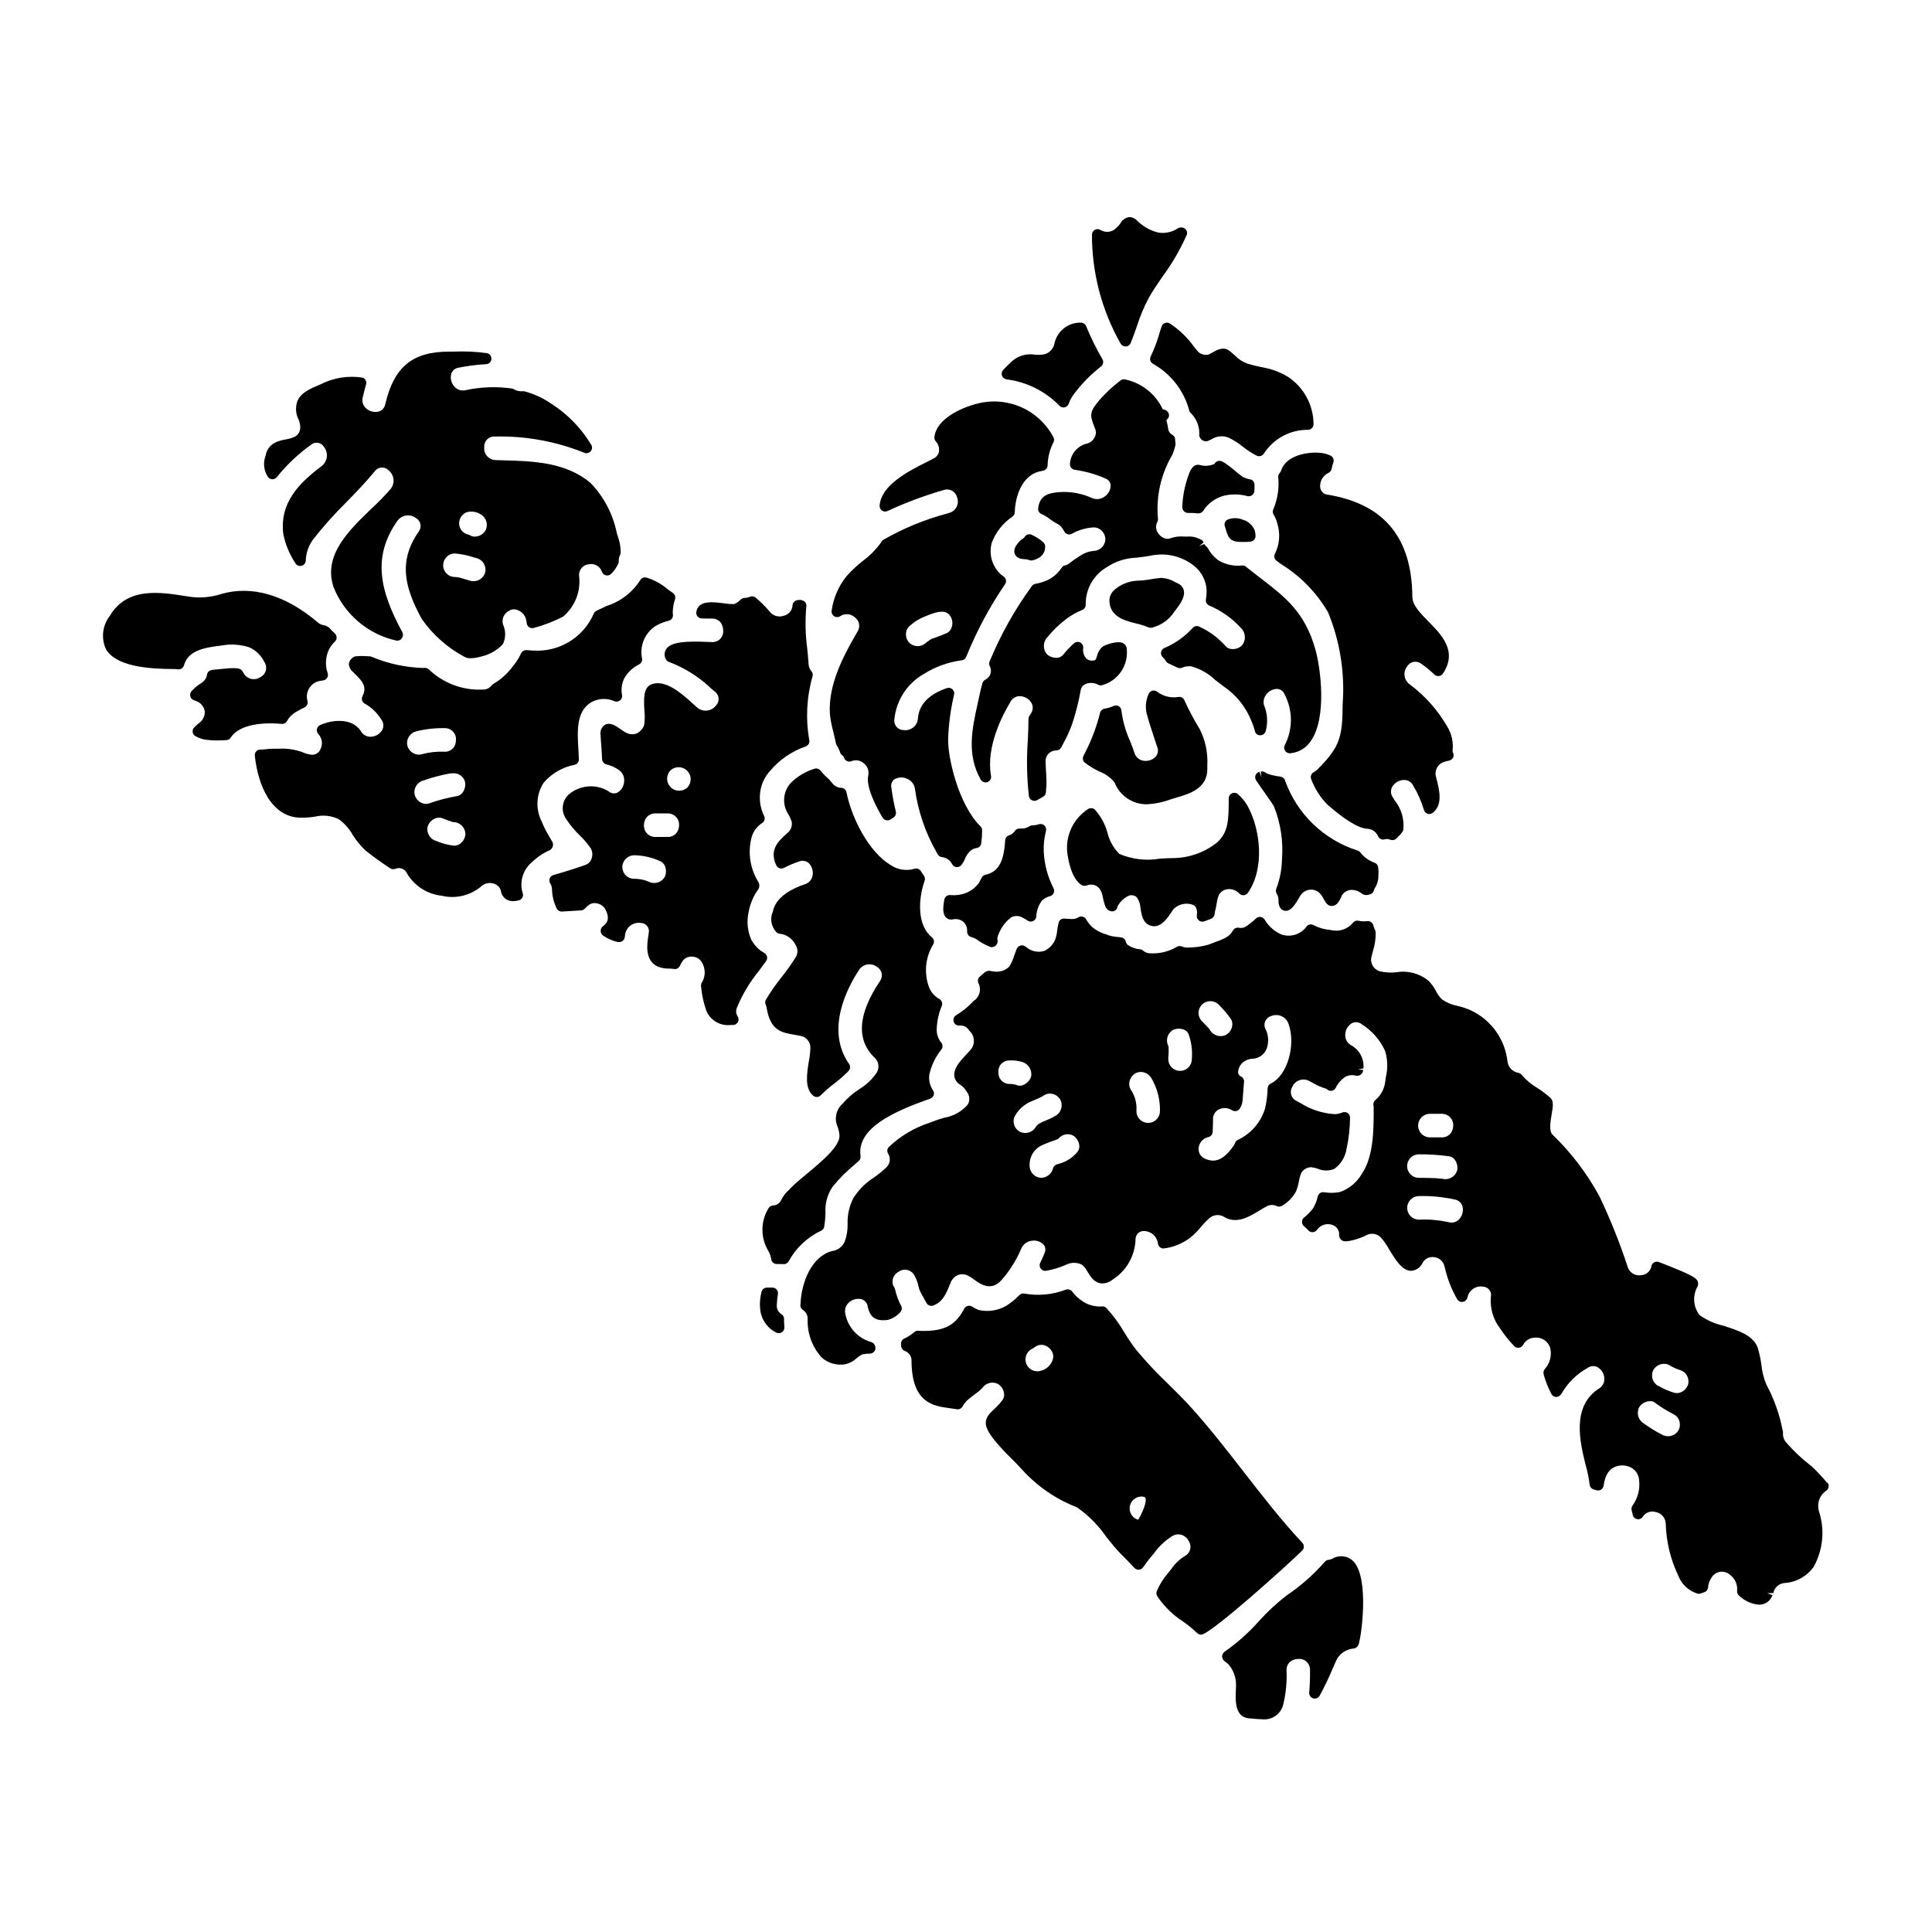 <?xml version="1.0" encoding="UTF-8"?>
<!-- Uploaded to: ICON Repo, www.iconrepo.com, Generator: ICON Repo Mixer Tools -->
<svg fill="#000000" width="800px" height="800px" version="1.1" viewBox="144 144 512 512" xmlns="http://www.w3.org/2000/svg">
 <g>
  <path d="m475.12 271.02c-0.598-0.125-1.176-0.328-1.723-0.598-0.727-0.512-1.422-1.059-2.086-1.641-0.797-0.695-1.629-1.34-2.5-1.938-0.855-0.547-1.312-0.852-2.047-0.664-0.414 0.121-0.762 0.402-0.965 0.785-0.195 0.105-0.406 0.18-0.625 0.223-1.035 0.336-2.148 0.352-3.191 0.047-0.758-0.211-1.562 0.082-2.012 0.723-0.227 0.262-0.418 0.551-0.57 0.863-1.258 3.019-1.965 6.238-2.086 9.508-0.02 0.418 0.133 0.828 0.422 1.129 0.301 0.309 0.711 0.484 1.141 0.48 0.852-0.027 1.707 0.012 2.555 0.109 0.066 0.004 0.133 0.004 0.199 0 0.469-0.004 0.91-0.234 1.18-0.617 1.305-2.059 3.356-3.531 5.727-4.106 1.996-0.434 4.066-0.383 6.039 0.152 0.406 0.098 0.84 0.023 1.184-0.215 0.348-0.234 0.578-0.605 0.637-1.023 0.07-0.609 0.086-1.227 0.043-1.836 0.012-0.746-0.578-1.363-1.32-1.383z"/>
  <path d="m442.28 235.82h0.09c0.562-0.039 1.059-0.391 1.273-0.914 0.605-1.461 1.129-2.961 1.652-4.461 0.836-2.652 1.914-5.223 3.227-7.672 0.934-1.629 2.172-3.449 3.488-5.375l-0.004-0.004c2.59-3.496 4.781-7.266 6.535-11.246 0.176-0.605-0.066-1.254-0.598-1.598-0.57-0.375-1.309-0.375-1.879 0-0.168 0.09-0.332 0.191-0.488 0.305-1.441 0.777-3.106 1.047-4.723 0.758-2.109-0.543-4.031-1.645-5.562-3.195-0.555-0.59-1.34-0.91-2.152-0.879-0.961 0.195-1.785 0.809-2.246 1.676-0.316 0.477-0.699 0.906-1.133 1.273-1.094 1.059-2.758 1.258-4.07 0.488-0.449-0.305-1.023-0.34-1.504-0.094-0.48 0.246-0.789 0.734-0.805 1.273-0.023 10.137 2.594 20.102 7.598 28.914 0.266 0.469 0.766 0.758 1.301 0.75z"/>
  <path d="m473.36 281.73c-1.336-0.566-2.844-0.551-4.164 0.035-0.551 0.352-0.805 1.023-0.625 1.652l0.195 0.551c0.754 3.117 1.766 3.656 4.281 3.656h0.918c0.438 0 0.906-0.031 1.227-0.059h0.004c0.414-0.012 0.809-0.176 1.105-0.465 0.305-0.305 0.461-0.727 0.43-1.156-0.02-0.477-0.094-0.949-0.223-1.41-0.566-1.367-1.727-2.402-3.148-2.805z"/>
  <path d="m453.98 229.7c-0.383-0.223-0.844-0.262-1.258-0.102-0.414 0.156-0.734 0.488-0.879 0.91l-0.395 1.18c-0.629 2.336-1.469 4.609-2.512 6.797-0.332 0.691-0.078 1.52 0.582 1.91 4.766 2.648 8.25 7.125 9.645 12.398 0.086 0.312 0.273 0.59 0.535 0.785 1.504 1.559 2.269 3.684 2.113 5.84 0.129 0.688 0.621 1.25 1.285 1.461 0.34 0.113 0.711 0.102 1.043-0.043l0.883-0.395h-0.004c1.371-0.914 3.113-1.082 4.629-0.434 1.301 0.625 2.519 1.402 3.633 2.312 1.168 0.945 2.434 1.766 3.773 2.445 0.195 0.09 0.41 0.137 0.625 0.137 0.512 0 0.988-0.266 1.258-0.699 2.574-3.981 7.008-6.359 11.746-6.297 0.41-0.016 0.793-0.199 1.062-0.504 0.266-0.312 0.395-0.715 0.355-1.121-0.066-4.969-2.566-9.59-6.691-12.363-2.18-1.332-4.602-2.227-7.125-2.625-1.125-0.242-2.305-0.496-3.621-0.914v0.004c-1.25-0.418-2.383-1.133-3.293-2.086-0.48-0.426-0.992-0.883-1.574-1.332-1.574-1.254-3.461-0.16-4.703 0.57-0.254 0.16-0.516 0.305-0.789 0.43-1.004 0.234-2.062-0.051-2.812-0.762l-1.066-1.305v0.004c-1.746-2.449-3.93-4.555-6.445-6.203z"/>
  <path d="m410.73 244.53c5.34 0.672 10.289 3.141 14.039 6.996 0.277 0.289 0.66 0.453 1.062 0.453 0.109 0.004 0.219-0.008 0.324-0.035 0.504-0.113 0.91-0.484 1.074-0.973 0.312-0.875 0.75-1.703 1.301-2.453 2.086-2.785 4.535-5.285 7.281-7.422 0.559-0.461 0.707-1.258 0.348-1.887-1.641-2.828-3.086-5.766-4.332-8.789-0.246-0.555-0.797-0.914-1.406-0.914-3.5-0.078-6.512 2.445-7.051 5.902-0.383 1.16-1.289 2.07-2.449 2.457-0.871 0.176-1.766 0.219-2.648 0.129-2.211-0.375-4.473 0.285-6.133 1.789l-0.395 0.375c-0.598 0.57-1.258 1.18-1.906 1.895h0.004c-0.379 0.406-0.496 0.988-0.305 1.508 0.188 0.52 0.652 0.891 1.199 0.961z"/>
  <path d="m363.92 333.21c0.176 1.574 0.477 3.133 0.898 4.66 0.246 1.031 0.504 2.113 0.719 3.148 0.039 0.211 0.125 0.406 0.25 0.578 0.109 0.137 0.203 0.289 0.281 0.449l0.438 0.961 0.039 0.113v0.004c0.02 0.098 0.055 0.191 0.102 0.281v0.02c0.125 0.367 0.383 0.672 0.723 0.859 0.094 0.121 0.172 0.23 0.227 0.316 0.055 0.082 0.145 0.344 0.16 0.395l0.004-0.004c0.168 0.355 0.473 0.625 0.84 0.758 0.371 0.129 0.777 0.109 1.129-0.062 1.086-0.41 2.312-0.184 3.18 0.594 0.992 0.754 1.453 2.016 1.18 3.234-0.66 3 2.066 8.23 3.754 11.078h0.004c0.016 0.039 0.039 0.07 0.066 0.105 0.059 0.102 0.133 0.195 0.219 0.281 0.523 0.52 1.348 0.578 1.934 0.133 0.199-0.145 0.41-0.273 0.625-0.391 0.578-0.324 0.871-0.992 0.715-1.637-0.512-2.086-0.906-4.203-1.184-6.336-0.188-0.801 0.09-1.637 0.723-2.164 1.027-0.645 2.309-0.727 3.41-0.219 1.164 0.453 1.984 1.512 2.125 2.754 0.809 5.812 2.707 11.422 5.598 16.531l0.445 0.789v-0.004c0.254 0.434 0.711 0.707 1.211 0.727 1.125 0.152 2.094 0.855 2.598 1.867 0.23 0.426 0.656 0.707 1.137 0.762h0.152c0.43 0 0.836-0.188 1.117-0.512 0.387-0.469 0.703-0.992 0.941-1.555 0.289-0.797 0.75-1.52 1.355-2.113 0.469-0.473 1.078-0.773 1.738-0.859 0.66-0.082 1.18-0.602 1.27-1.258 0.156-1.145 0.234-2.297 0.23-3.449 0-0.395-0.156-0.773-0.438-1.051-5.777-5.715-8.66-18.047-8.566-23.047 0.121-3.996 0.648-7.969 1.578-11.859 0.121-0.52-0.051-1.066-0.449-1.426-0.402-0.359-0.965-0.473-1.473-0.301-4.836 1.668-7.414 4.394-7.668 8.078-0.07 0.914-0.516 1.758-1.23 2.336-0.711 0.574-1.633 0.832-2.539 0.715-0.723 0.008-1.414-0.301-1.887-0.848-0.477-0.543-0.691-1.266-0.586-1.98 0.484-5.027 3.375-9.512 7.758-12.027 3.086-1.949 6.559-3.195 10.18-3.652 0.5-0.094 0.918-0.438 1.105-0.914 2.731-6.769 6.18-13.223 10.293-19.25 0.219-0.328 0.301-0.727 0.223-1.113-0.074-0.387-0.305-0.723-0.629-0.938-0.527-0.348-0.996-0.77-1.402-1.254-1.824-2.117-2.465-5.012-1.703-7.707 1.059-2.793 2.957-5.191 5.43-6.867 0.398-0.262 0.645-0.703 0.66-1.18 0.066-3.606 1.609-9.965 7.023-10.918l0.457-0.09h-0.004c0.691-0.125 1.199-0.715 1.219-1.414 0.051-2.121 0.578-4.207 1.547-6.094 0.215-0.414 0.223-0.906 0.023-1.328-1.859-3.543-4.859-6.359-8.516-7.988-3.656-1.625-7.758-1.969-11.633-0.973-3.996 0.977-10.898 3.938-11.414 8.867h-0.004c-0.047 0.406 0.082 0.812 0.348 1.121 0.68 0.75 0.992 1.758 0.863 2.758-0.168 0.801-0.703 1.473-1.445 1.816-0.5 0.266-1.082 0.555-1.723 0.879-4.836 2.434-12.156 6.109-12.559 11.582h-0.004c-0.039 0.531 0.207 1.039 0.648 1.336 0.434 0.301 1 0.34 1.473 0.098 4.805-2.223 9.773-4.078 14.859-5.551 0.727-0.254 1.527-0.188 2.203 0.184 0.676 0.371 1.164 1.008 1.34 1.758 0.316 0.805 0.281 1.707-0.098 2.484-0.375 0.777-1.062 1.359-1.891 1.609l-0.602 0.184v0.004c-5.922 1.566-11.613 3.906-16.926 6.957-0.199 0.129-0.367 0.301-0.488 0.508-1.363 1.973-3.051 3.703-4.988 5.117-1.559 1.211-3 2.566-4.309 4.047-2.117 2.625-3.477 5.781-3.934 9.121-0.098 0.594 0.18 1.184 0.691 1.496 0.516 0.309 1.164 0.273 1.645-0.086 1.262-0.773 2.887-0.586 3.938 0.457 1.117 0.891 1.367 2.488 0.574 3.68-3.773 6.477-7.773 14.008-7.324 21.828zm26.332-19.461v0.004c-0.297 0.152-0.57 0.344-0.82 0.562-1.227 1.219-3.203 1.23-4.445 0.027-0.598-0.609-0.922-1.434-0.902-2.285-0.008-0.781 0.309-1.531 0.871-2.074 1.195-1.121 2.594-2.004 4.121-2.594 0.762-0.336 1.539-0.629 2.332-0.883 0.691-0.234 1.414-0.367 2.144-0.395 1.02-0.066 1.98 0.484 2.434 1.402 0.438 0.809 0.527 1.766 0.242 2.644-0.172 0.672-0.621 1.242-1.23 1.574-1.125 0.508-2.254 0.922-3.383 1.328-0.168 0.055-0.34 0.113-0.508 0.184-0.199 0.023-0.383 0.117-0.516 0.266l-0.375 0.195z"/>
  <path d="m345.11 401.31c0.645-0.875 1.297-1.742 1.918-2.621 0.238-0.332 0.324-0.746 0.246-1.148-0.082-0.398-0.328-0.746-0.676-0.961-0.562-0.352-1.051-0.668-1.152-0.742-0.965-0.777-1.77-1.738-2.363-2.824-1.016-2.348-1.25-4.961-0.664-7.449 0.414-2.184 1.309-4.242 2.625-6.031 0.289-0.625 0.23-1.355-0.148-1.93-2.066-3.387-2.719-7.453-1.812-11.32 0.375-1.77 1.465-3.309 3.012-4.25 0.52-0.414 0.695-1.121 0.438-1.73-1.008-2-1.379-4.262-1.059-6.477 0.27-2.031 1.152-3.93 2.527-5.449 2.512-3.008 5.789-5.273 9.488-6.555 0.703-0.234 1.121-0.949 0.984-1.676-1.008-5.633-0.711-11.422 0.859-16.926 0.129-0.473 0.016-0.98-0.309-1.355-0.453-0.523-0.715-1.188-0.742-1.879-0.082-1.273-0.207-2.617-0.344-3.996-0.508-3.742-0.594-7.535-0.25-11.297 0.062-0.426-0.066-0.855-0.348-1.18-0.559-0.48-1.32-0.656-2.035-0.465-0.754 0.098-1.312 0.754-1.289 1.516-0.121 1.234-1 2.262-2.203 2.574-1.391 0.547-2.977 0.094-3.871-1.102-1.125-1.32-2.359-2.543-3.684-3.66-0.438-0.375-1.055-0.457-1.574-0.219-0.426 0.191-0.887 0.293-1.355 0.297-0.402 0-0.785 0.164-1.062 0.457-0.488 0.535-1.102 0.941-1.785 1.18-0.848 0.012-1.688-0.055-2.519-0.195-2.492-0.316-5.078-0.641-6.504 0.547-0.562 0.461-0.902 1.145-0.934 1.871-0.027 0.398 0.109 0.793 0.375 1.09 0.27 0.297 0.648 0.473 1.047 0.484 0.938 0.035 1.848 0.047 2.731 0.035 0.852-0.031 1.672 0.324 2.231 0.965 0.5 0.637 0.762 1.43 0.742 2.242 0.062 0.797-0.223 1.586-0.777 2.164-0.555 0.582-1.332 0.895-2.137 0.863l-1.031-0.035c-5.902-0.266-9.84-0.039-11.145 1.867h0.004c-0.496 0.73-0.578 1.664-0.215 2.469 0.082 0.238 0.219 0.461 0.395 0.641 0.172 0.16 0.383 0.277 0.609 0.344 4.207 1.602 8.047 4.039 11.281 7.172l0.816 0.684c0.57 0.418 0.926 1.066 0.98 1.773 0.055 0.707-0.199 1.398-0.699 1.902-0.562 0.742-1.398 1.223-2.324 1.332-0.922 0.113-1.852-0.156-2.574-0.742-0.316-0.273-0.691-0.609-1.113-0.992-2.906-2.637-7.305-6.637-11.055-5.231-2.227 0.852-2.062 3.887-1.891 7.086 0.145 1.25 0.121 2.512-0.078 3.754-0.344 0.984-1.074 1.781-2.019 2.215-0.914 0.305-1.906 0.223-2.758-0.223-0.434-0.23-0.855-0.492-1.25-0.789-1.457-1.023-2.973-2.086-4.359-1.301l-0.004 0.004c-0.895 0.59-1.348 1.66-1.145 2.711 0.043 0.996 0.117 1.988 0.191 2.981 0.086 1.129 0.172 2.258 0.203 3.398l0.004-0.004c0.016 0.664 0.477 1.23 1.117 1.391 1.219 0.281 2.367 0.797 3.387 1.523 0.996 0.73 1.508 1.957 1.328 3.18-0.113 1.211-0.828 2.281-1.902 2.852-0.781 0.285-1.656 0.109-2.266-0.453-3.281-1.969-7.445-1.652-10.391 0.785-1.93 1.668-2.269 4.531-0.785 6.602 1.008 1.559 2.195 2.996 3.539 4.281 1.117 1.059 2.117 2.238 2.988 3.508 0.43 0.785 0.516 1.715 0.238 2.562-0.172 0.695-0.629 1.285-1.254 1.629-1.02 0.473-6.039 2.059-8.898 2.859-0.453 0.125-0.82 0.457-0.988 0.898-0.168 0.441-0.113 0.934 0.145 1.328 0.301 0.461 0.461 1 0.465 1.547 0.047 1.777 0.473 3.523 1.254 5.117 0.266 0.512 0.809 0.82 1.383 0.789l1.535-0.098c1.027-0.066 2.043-0.133 3.059-0.176v-0.004c0.133 0 0.266-0.008 0.395-0.027 0.41 0 0.801-0.168 1.078-0.469 0.371-0.391 0.773-0.754 1.203-1.082 0.625-0.391 1.383-0.5 2.09-0.301 0.863 0.18 1.613 0.703 2.078 1.449 1.441 2.641 0.484 3.832-0.641 4.652-0.395 0.328-0.59 0.84-0.52 1.348 0.07 0.535 0.398 1 0.879 1.242 1.113 0.723 2.34 1.246 3.633 1.543h0.395c0.742 0 1.367-0.555 1.465-1.289l0.09-0.703v-0.004c0.145-0.957 0.664-1.82 1.449-2.394 0.781-0.574 1.758-0.816 2.719-0.668 0.66 0.008 1.277 0.316 1.684 0.836s0.555 1.195 0.406 1.84l-0.09 0.621c-0.355 2.289-1.016 6.559 2.394 8.223h-0.004c1 0.414 2.07 0.609 3.148 0.578 0.375 0 0.746 0.031 1.113 0.086 0.699 0.176 1.426-0.18 1.711-0.848 0.246-0.566 0.57-1.098 0.969-1.574 0.66-0.664 1.605-0.965 2.531-0.809 0.953 0.082 1.805 0.625 2.285 1.457 1.027 1.648 1.035 3.734 0.027 5.394-0.168 0.27-0.242 0.586-0.215 0.902 0.172 2.266 0.656 4.5 1.43 6.637 1.07 2.492 3.641 3.992 6.336 3.703h0.738c0.539-0.016 1.023-0.324 1.27-0.801 0.246-0.48 0.211-1.051-0.09-1.5-0.438-0.691-0.504-1.562-0.172-2.312 1.445-3.508 3.406-6.781 5.812-9.715zm-30.457-38.629c-0.008-0.797 0.273-1.566 0.789-2.176 0.602-0.645 1.461-0.988 2.34-0.941h3.062c0.84-0.043 1.66 0.273 2.254 0.867s0.91 1.414 0.863 2.25c0.012 0.797-0.27 1.57-0.785 2.18-0.605 0.641-1.461 0.988-2.344 0.938h-3.062c-0.836 0.043-1.656-0.27-2.25-0.863-0.594-0.598-0.906-1.414-0.867-2.254zm5.445 13.836c-0.906 1.41-2.734 1.895-4.219 1.125-0.09-0.039-0.184-0.074-0.281-0.102l-0.816-0.301c-0.324-0.086-0.637-0.148-1.082-0.234-0.051 0-0.395-0.047-0.461-0.051-0.414-0.039-0.789-0.07-1.18-0.07-1.273 0.02-2.426-0.746-2.906-1.926-0.48-1.18-0.188-2.531 0.738-3.406 0.566-0.562 1.324-0.883 2.117-0.902 2.453 0.035 4.867 0.594 7.086 1.633 0.605 0.32 1.055 0.879 1.234 1.543 0.281 0.895 0.199 1.859-0.23 2.691zm6.934-26.082c0.012 0.797-0.27 1.57-0.785 2.176-0.902 0.906-2.258 1.188-3.449 0.715-1.188-0.477-1.977-1.613-2.008-2.891-0.008-0.797 0.273-1.57 0.789-2.18 0.902-0.906 2.258-1.184 3.445-0.711 1.191 0.473 1.98 1.609 2.012 2.891z"/>
  <path d="m218.64 335.84c0.594 0.059 1.164-0.254 1.434-0.785 0.578-1.031 1.438-1.879 2.477-2.441 0.688-0.422 1.398-0.801 2.133-1.137 0.613-0.285 0.957-0.949 0.832-1.613-0.379-1.203-0.203-2.508 0.484-3.566 0.684-1.055 1.805-1.75 3.059-1.895 0.184-0.039 0.371-0.07 0.562-0.086 0.434-0.055 0.824-0.301 1.059-0.676 0.238-0.371 0.297-0.824 0.16-1.246-0.738-2.113-0.586-4.438 0.426-6.434 0.383-0.723 0.887-1.379 1.488-1.934 0.297-0.285 0.465-0.68 0.457-1.094-0.008-0.414-0.188-0.805-0.496-1.078-0.508-0.461-0.988-0.953-1.441-1.469-0.184-0.172-0.398-0.305-0.633-0.395-0.219-0.164-0.473-0.266-0.746-0.293-0.625-0.074-1.211-0.34-1.68-0.762-8.574-7.273-17.434-9.879-25.609-7.519l0.004 0.004c-2.684 0.867-5.523 1.117-8.316 0.723l-1.129-0.176c-6.918-1.086-15.523-2.438-20.074 5.266-1.938 2.496-2.34 5.859-1.043 8.742 2.66 4.668 11.16 5.301 18.266 5.332h0.004c0.25 0 0.5 0.023 0.746 0.07 0.746 0.129 1.469-0.32 1.684-1.047 1.121-3.914 5.144-4.691 9.906-5.25h0.004c2.492-0.48 5.07-0.312 7.477 0.496 1.719 0.801 3.109 2.168 3.938 3.875 0.438 0.645 0.578 1.449 0.387 2.207-0.195 0.758-0.703 1.395-1.398 1.75-0.723 0.512-1.625 0.695-2.488 0.5-0.859-0.195-1.598-0.75-2.027-1.523l-0.266-0.461h0.004c-0.199-0.32-0.5-0.562-0.855-0.688-0.227-0.074-0.461-0.125-0.695-0.152-1.148-0.051-2.297-0.008-3.438 0.133-0.496 0.059-0.996 0.102-1.496 0.148-0.5 0.047-1.02 0.094-1.355 0.141v0.004c-0.152 0.004-0.309 0.027-0.457 0.07-0.586 0.133-1.031 0.613-1.125 1.207-0.137 0.859-0.625 1.625-1.344 2.109l-0.32 0.215v0.004c-0.938 0.582-1.785 1.305-2.512 2.141-0.277 0.367-0.371 0.84-0.254 1.285 0.121 0.445 0.438 0.812 0.863 0.988 0.207 0.098 0.422 0.176 0.641 0.242 1.195 0.391 2.086 1.406 2.324 2.644 0.105 1.277-0.488 2.516-1.551 3.231-0.438 0.34-0.848 0.711-1.227 1.113-0.309 0.309-0.465 0.734-0.43 1.168 0.035 0.434 0.262 0.828 0.613 1.082 0.891 0.539 1.883 0.887 2.914 1.027 0.953 0.129 1.914 0.191 2.875 0.188 0.863 0 1.707-0.043 2.527-0.086 0.484-0.02 0.926-0.277 1.18-0.688 1.805-2.863 6.832-4.219 13.48-3.613z"/>
  <path d="m216.23 271.01c0.453-0.008 0.879-0.227 1.152-0.586 2.598-3.246 5.633-6.117 9.02-8.531 0.496-0.445 1.168-0.648 1.828-0.551 0.664 0.098 1.25 0.48 1.598 1.051 0.609 0.754 0.887 1.719 0.781 2.68-0.109 0.961-0.598 1.84-1.359 2.438-5.902 4.434-11.238 9.691-10.164 18.055 0.566 2.754 1.652 5.375 3.211 7.719 0.336 0.551 0.992 0.816 1.617 0.66 0.625-0.16 1.078-0.703 1.113-1.348 0.062-2.016 0.73-3.965 1.914-5.598 2.727-3.481 5.676-6.785 8.824-9.887 2.547-2.613 5.18-5.316 7.547-8.215h-0.004c0.402-0.57 1.031-0.934 1.723-0.992 0.691-0.062 1.375 0.18 1.867 0.668 0.754 0.566 1.246 1.414 1.367 2.348 0.125 0.934-0.133 1.879-0.711 2.621-1.586 1.82-3.269 3.551-5.043 5.188-6.062 5.824-12.934 12.426-10.129 20.836 2.84 7.168 9.039 12.473 16.559 14.172 0.605 0.148 1.242-0.105 1.574-0.637 0.359-0.531 0.359-1.227 0-1.758-5.676-10.562-8.055-19.598-1.18-29.352 0.555-0.75 1.387-1.246 2.309-1.375 0.926-0.133 1.863 0.113 2.602 0.68 0.613 0.352 1.043 0.957 1.176 1.652 0.133 0.695-0.043 1.414-0.48 1.969-5.512 7.891-3.648 14.957 0.871 23.184 2.918 4.144 6.766 7.551 11.234 9.945 0.523 0.301 1.125 0.438 1.727 0.395 0.852-0.023 1.695-0.156 2.512-0.395 2.289-0.469 4.375-1.633 5.977-3.332 0.715-1.48 0.801-3.184 0.242-4.727-0.746-1.5-0.145-3.324 1.348-4.086 0.648-0.449 1.48-0.547 2.215-0.258 1.07 0.359 1.91 1.195 2.277 2.262 0.121 0.414 0.203 0.836 0.246 1.266 0.051 0.406 0.266 0.777 0.602 1.02 0.332 0.242 0.75 0.332 1.156 0.25 2.711-0.723 5.34-1.727 7.84-3 3.207-2.676 4.816-6.812 4.262-10.957-0.062-1.512 1.074-2.809 2.582-2.941 1.473-0.32 2.953 0.5 3.469 1.914 0.148 0.5 0.547 0.883 1.051 1.012 0.504 0.125 1.039-0.02 1.41-0.387 0.805-0.785 1.449-1.723 1.902-2.754 0.086-0.199 0.129-0.414 0.117-0.629-0.031-0.551 0.082-1.102 0.324-1.594 0.102-0.199 0.16-0.414 0.168-0.637 0.027-1.34-0.184-2.672-0.621-3.938l-0.414-1.355c-1.008-4.941-3.398-9.5-6.891-13.141-6.551-5.59-15.352-5.832-23.148-6.047l-2.07-0.059c-0.863-0.023-1.68-0.406-2.25-1.059-0.57-0.652-0.844-1.512-0.75-2.375-0.051-0.773 0.238-1.531 0.797-2.074 0.559-0.539 1.324-0.809 2.098-0.73 8.051-0.188 16.055 1.262 23.531 4.258 0.57 0.289 1.266 0.172 1.715-0.285 0.449-0.457 0.551-1.152 0.25-1.723-2.598-4.352-6.156-8.051-10.406-10.812-2.199-1.543-4.652-2.691-7.25-3.398-0.168-0.051-0.348-0.07-0.527-0.051-0.82 0.082-1.648-0.102-2.359-0.52-0.168-0.105-0.355-0.172-0.551-0.203-4.062-0.574-8.195-0.426-12.203 0.441-1.117 0.281-2.297-0.102-3.039-0.984-0.82-0.93-1.113-2.207-0.785-3.402 0.305-0.855 1.066-1.465 1.965-1.574 2.394-0.484 4.82-0.793 7.258-0.922 0.758-0.031 1.371-0.633 1.414-1.387 0.047-0.758-0.488-1.426-1.238-1.547-2.934-0.398-5.894-0.527-8.848-0.395h-1.105c-9.715 0-14.613 4.016-16.926 13.859-0.141 0.941-0.805 1.719-1.715 2.008-1.215 0.316-2.508-0.012-3.43-0.871-0.812-0.742-1.133-1.883-0.824-2.941 0.234-1.07 0.535-2.231 0.863-3.363 0.215-0.738-0.172-1.52-0.895-1.793-3.848-0.617-7.789 0.02-11.246 1.816-2.391 0.973-5.117 2.074-6.07 4.438h0.004c-0.574 1.625-0.441 3.418 0.363 4.941 0.215 0.523 1.18 3.199-1.004 4.441-0.766 0.363-1.586 0.605-2.426 0.727-1.988 0.395-4.723 0.945-5.379 4.41h-0.004c-0.688 1.871-0.426 3.957 0.699 5.602 0.281 0.359 0.719 0.562 1.176 0.551zm56.336 24.738c-0.496 1.645-2.203 2.609-3.871 2.18-0.453-0.113-0.902-0.266-1.355-0.395l-0.695-0.219c-0.523-0.176-1.066-0.297-1.617-0.371-0.039 0-0.395-0.027-0.418-0.027h0.004c-1.297 0.027-2.469-0.75-2.949-1.953-0.484-1.199-0.172-2.574 0.781-3.445 0.523-0.527 1.23-0.828 1.969-0.84h0.086c1.695 0.133 3.371 0.473 4.984 1.012l0.914 0.254c0.777 0.219 1.438 0.734 1.832 1.438 0.418 0.715 0.539 1.566 0.336 2.367zm0.051-11.094v-0.004c-0.465 0.738-1.195 1.262-2.043 1.465-0.66 0.195-1.371 0.113-1.969-0.227-0.137-0.09-0.293-0.156-0.457-0.191-1.43-0.289-2.465-1.535-2.484-2.996 0.016-0.883 0.383-1.719 1.023-2.324 0.504-0.496 1.184-0.777 1.895-0.785h0.16c0.934-0.043 1.859 0.207 2.648 0.711 1.523 0.875 2.066 2.805 1.227 4.348z"/>
  <path d="m289.64 369.33 0.117-0.047v-0.023c0.312-0.199 0.555-0.488 0.703-0.824 0.207-0.574 0.098-1.215-0.289-1.684l-0.789-1.379v0.004c-0.711-1.164-1.32-2.387-1.82-3.652-1.664-3.254-1.488-7.144 0.461-10.234 2.125-2.504 5.039-4.203 8.266-4.816 0.68-0.164 1.148-0.781 1.125-1.48-0.023-0.789-0.074-1.621-0.125-2.477-0.309-5.047-0.621-10.262 3.492-12.672 1.895-1.016 4.16-1.09 6.117-0.195 0.477 0.172 1.008 0.086 1.41-0.227 0.398-0.312 0.609-0.805 0.559-1.309-0.316-1.539-0.117-3.141 0.566-4.555 0.914-1.594 2.285-2.879 3.938-3.688 0.566-0.289 0.887-0.91 0.785-1.539-0.711-3.356 0.723-6.801 3.602-8.66 1.086-0.621 2.258-1.082 3.473-1.375 0.734-0.18 1.211-0.891 1.102-1.641-0.023-0.141-0.039-0.285-0.047-0.434 0.004-1.215 0.203-2.426 0.59-3.578 0.23-0.652-0.02-1.371-0.602-1.742-0.652-0.422-1.277-0.883-1.867-1.383-1.496-1.184-3.195-2.074-5.016-2.629-0.699-0.23-1.461 0.09-1.785 0.75-2.07 3.211-5.207 5.598-8.855 6.738-0.895 0.418-1.797 0.844-2.699 1.297v-0.004c-0.293 0.148-0.527 0.387-0.668 0.684-1.234 2.875-3.269 5.332-5.863 7.086-2.59 1.75-5.633 2.719-8.762 2.793-1.051 0.012-2.102-0.039-3.148-0.145-0.621-0.059-1.219 0.27-1.5 0.828-0.559 1.191-1.262 2.309-2.09 3.332-1.406 1.918-3.176 3.539-5.215 4.766-0.203 0.102-0.383 0.25-0.523 0.434-0.582 0.746-1.496 1.156-2.438 1.102-5.281 0.23-10.422-1.715-14.227-5.383-0.395-0.328-0.922-0.457-1.426-0.344-4.719-0.141-9.367-1.148-13.719-2.977-0.164-0.07-0.344-0.109-0.52-0.113l-0.848-0.043c-0.711-0.055-1.426-0.062-2.141-0.023-0.09 0.02-0.18 0.039-0.273 0.051-0.434-0.055-0.871 0.07-1.207 0.352-0.574 0.387-0.953 1.004-1.035 1.691 0.043 0.797 0.418 1.539 1.035 2.051l0.469 0.465c1.969 1.926 3.027 3.117 2.473 5.16-0.086 0.285-0.203 0.562-0.344 0.828-0.188 0.344-0.234 0.746-0.125 1.121s0.363 0.691 0.707 0.879c1.816 1.023 3.34 2.496 4.426 4.273 0.582 0.777 0.668 1.816 0.227 2.68-0.629 1.082-1.758 1.77-3.008 1.828-1.09 0.059-2.121-0.512-2.656-1.465-2.387-3.75-7.918-2.984-10.844-1.617-0.441 0.207-0.75 0.621-0.832 1.102-0.078 0.48 0.086 0.969 0.438 1.309 0.965 1.082 1.172 2.641 0.523 3.934-0.387 1.004-1.402 1.621-2.469 1.496-0.84-0.117-1.656-0.359-2.422-0.715-2.004-0.703-4.129-1-6.246-0.871h-1.34c-0.645-0.008-1.293 0.031-1.93 0.121-0.48 0.066-0.961 0.102-1.441 0.102-0.434-0.027-0.859 0.137-1.16 0.445-0.301 0.32-0.445 0.75-0.395 1.184 0.809 7.852 4.402 16.293 12.074 16.422 1.305 0.016 2.613-0.074 3.902-0.281 2.102-0.512 4.316-0.266 6.262 0.684 1.508 1.094 2.766 2.5 3.68 4.125 0.973 1.566 2.148 2.992 3.5 4.242 2.32 1.867 4.668 3.461 6.449 4.644v-0.004c0.395 0.258 0.883 0.312 1.324 0.156 0.59-0.27 1.27-0.285 1.871-0.039 0.605 0.246 1.078 0.73 1.312 1.336 1.984 3.277 5.391 5.434 9.203 5.828 3.684 0.879 7.566-0.059 10.449-2.516 0.887-0.805 2.141-1.074 3.277-0.703 0.953 0.25 1.691 1.008 1.91 1.969 0.137 0.902 0.652 1.703 1.418 2.199 0.547 0.328 1.176 0.496 1.812 0.477 0.523-0.004 1.039-0.078 1.539-0.219 0.41-0.113 0.754-0.395 0.941-0.773 0.188-0.383 0.203-0.824 0.039-1.219-0.859-2.902 0.066-6.039 2.363-8.012 1.383-1.363 3.004-2.469 4.777-3.258zm-23.422-1.969c-0.473 0.461-1.102 0.73-1.762 0.75-0.055-0.004-0.113-0.004-0.168 0-1.48-0.164-2.93-0.535-4.305-1.109l-0.359-0.129v-0.004c-1.672-0.457-2.68-2.156-2.285-3.844 0.277-0.863 0.887-1.586 1.695-2 0.402-0.215 0.855-0.332 1.312-0.34 0.27-0.004 0.535 0.039 0.789 0.129 0.395 0.129 0.789 0.289 1.18 0.445l0.52 0.203c0.09 0.027 0.289 0.074 0.516 0.129 0.223 0.16 0.484 0.254 0.758 0.277 1.742-0.004 3.172 1.379 3.227 3.121-0.039 0.906-0.441 1.762-1.117 2.367zm-10.043-16.504h-0.004c2.281-0.812 4.625-1.438 7.008-1.867 0.258-0.039 0.523-0.062 0.785-0.059 1.469-0.137 2.828 0.781 3.254 2.191 0.203 0.949 0.016 1.941-0.512 2.754-0.324 0.555-0.867 0.945-1.492 1.082-2.57 0.434-5.094 1.094-7.547 1.969-0.699 0.215-1.461 0.133-2.098-0.227-0.789-0.41-1.379-1.121-1.641-1.969-0.449-1.691 0.555-3.422 2.242-3.879zm-0.395-6.977-0.004 0.004c-0.742 0.211-1.539 0.117-2.211-0.27-0.766-0.402-1.34-1.102-1.594-1.93-0.422-1.668 0.562-3.367 2.219-3.832 2.512-0.648 5.098-0.945 7.688-0.883 0.816-0.016 1.605 0.312 2.168 0.906s0.848 1.395 0.789 2.211c0.016 0.797-0.25 1.574-0.75 2.195-0.641 0.68-1.562 1.02-2.488 0.926-1.961-0.07-3.918 0.156-5.809 0.672z"/>
  <path d="m482.34 380.84c0.324 0.523 0.488 1.129 0.477 1.746 0 0.578 0 2.336 1.477 2.731 0.156 0.043 0.32 0.066 0.484 0.066 1.387 0 2.469-1.664 3.703-3.809 0.488-0.906 1.352-1.551 2.359-1.754 0.941-0.176 1.914 0.066 2.664 0.664 0.543 0.508 0.984 1.117 1.301 1.793 0.461 0.832 1.039 1.918 2.246 1.812 1.285-0.059 1.938-1.324 2.582-2.82v-0.004c0.547-0.871 1.492-1.41 2.519-1.434 1.02 0 2.008 0.359 2.789 1.016 0.559 0.383 1.273 0.461 1.902 0.203 0.668-0.074 1.203-0.59 1.301-1.25 0.062-0.195 0.148-0.379 0.258-0.551 0.609-0.965 0.918-2.09 0.883-3.231 0.066-0.742 0.043-1.488-0.07-2.223-0.078-0.539-0.445-0.992-0.957-1.18-1.477-0.512-2.773-1.445-3.731-2.684-0.195-0.262-0.473-0.453-0.789-0.543-8.922-2.828-16.008-9.66-19.16-18.473-0.152-0.594-0.648-1.027-1.254-1.105-1.09-0.121-2.16-0.352-3.203-0.688-0.281-0.094-0.547-0.227-0.789-0.395-0.34-0.262-0.785-0.352-1.199-0.242l0.125 1.395-0.488-1.34c-0.469 0.109-0.852 0.441-1.031 0.887-0.18 0.445-0.129 0.949 0.129 1.352 0.789 1.18 1.727 2.535 2.594 3.754 0.938 1.328 1.914 2.699 2.164 3.207l0.004 0.004c1.766 4.457 2.488 9.258 2.109 14.035-0.059 2.641-0.562 5.25-1.5 7.719-0.184 0.438-0.145 0.934 0.102 1.34z"/>
  <path d="m440.51 331.17c-0.414-0.258-0.934-0.289-1.379-0.086-0.77 0.344-1.586 0.586-2.418 0.719-0.574 0.098-1.039 0.523-1.184 1.09-0.898 3.637-2.219 7.16-3.934 10.496-0.137 0.305-0.277 0.582-0.445 0.891-0.336 0.613-0.195 1.383 0.34 1.836 1.18 0.914 2.461 1.691 3.816 2.32 1.582 0.602 2.981 1.609 4.055 2.918 1.363 3.488 4.727 5.785 8.469 5.785 2.215-0.098 4.398-0.543 6.473-1.324 0.457-0.148 0.953-0.293 1.469-0.441 3.32-0.965 8.348-2.426 8.18-7.797v-0.645h-0.004c0.199-3.356-0.492-6.699-2.004-9.699-1.52-2.473-2.883-5.043-4.082-7.688-0.277-0.617-0.945-0.965-1.609-0.84-2 0.336-4.051-0.188-5.644-1.434-0.375-0.266-0.852-0.344-1.289-0.215-0.438 0.137-0.789 0.465-0.953 0.895-0.68 1.551-0.867 3.273-0.539 4.938 0.629 2.414 1.406 4.75 2.188 7.086l0.652 1.969 0.004-0.004c0.363 0.887 0.195 1.902-0.434 2.625-0.883 0.883-2.152 1.262-3.375 1.008-1.082-0.219-1.945-1.031-2.234-2.098-0.32-0.98-0.73-2.043-1.18-3.148-1.148-2.543-1.906-5.242-2.262-8.008-0.027-0.469-0.281-0.895-0.676-1.148z"/>
  <path d="m483.61 268.43v0.055c-0.109 0.336-0.285 0.648-0.52 0.918-0.266 0.316-0.391 0.73-0.336 1.145 0.27 2.894-0.188 5.809-1.336 8.477-0.18 0.434-0.148 0.926 0.086 1.328 0.469 0.766 0.812 1.602 1.023 2.473 0.797 2.598 0.578 5.406-0.621 7.848-0.387 0.652-0.215 1.492 0.395 1.941l1.18 0.871v-0.004c5.137 3.172 9.418 7.551 12.461 12.762 3.16 7.684 4.488 15.992 3.883 24.277-0.059 8.73-0.672 11.371-6.582 17.273v0.004c-0.324 0.336-0.695 0.625-1.105 0.852-0.668 0.367-0.945 1.188-0.637 1.887 0.922 2.461 2.344 4.707 4.18 6.59 0.281 0.254 6.891 6.297 10.602 6.512l-0.004-0.004c1.258 0.02 2.387 0.766 2.898 1.914 0.273 0.695 1.02 1.078 1.742 0.891 0.492-0.145 1.012-0.117 1.484 0.078 0.188 0.078 0.391 0.121 0.594 0.121 0.379 0.004 0.746-0.137 1.023-0.395 1.895-1.82 1.895-2.262 1.875-2.426v0.004c0.285-2.75-0.523-5.496-2.25-7.652l-0.543-0.875c-0.582-0.824-0.641-1.906-0.152-2.789 0.645-1.082 1.793-1.762 3.051-1.805 1.062-0.062 2.055 0.531 2.504 1.492 1.223 2.019 2.18 4.184 2.848 6.449 0.129 0.465 0.48 0.84 0.941 0.996 0.461 0.16 0.969 0.078 1.359-0.211 2.797-2.094 1.785-6.086 1.047-9l-0.16-0.641v-0.004c-0.449-1.699 0.562-3.445 2.266-3.894 0.324-0.129 0.66-0.215 1.004-0.266 0.543-0.055 1.023-0.379 1.281-0.859 0.223-0.461 0.184-1.008-0.105-1.43-0.031-0.137-0.043-0.281-0.035-0.422 0.25-2.227-0.25-4.473-1.426-6.383-2.508-4.344-5.875-8.133-9.898-11.137-0.742-0.512-1.242-1.305-1.387-2.199-0.145-0.891 0.082-1.801 0.625-2.523 0.359-0.641 0.977-1.098 1.699-1.25 0.719-0.148 1.469 0.02 2.055 0.465 1.246 0.863 2.426 1.828 3.519 2.883 0.316 0.301 0.746 0.445 1.18 0.398 0.434-0.047 0.82-0.285 1.062-0.645 3.961-5.902-0.324-10.258-3.762-13.75-2.207-2.238-4.293-4.356-4.328-6.562-0.129-15.723-7.445-24.594-22.355-27.105h-0.004c-1.086-0.059-1.969-0.906-2.07-1.992-0.137-1.582 0.723-3.086 2.156-3.766 0.453-0.195 0.781-0.602 0.871-1.082 0.117-0.59 0.273-1.172 0.469-1.742 0.246-0.734-0.121-1.531-0.836-1.824-0.602-0.266-1.23-0.465-1.879-0.582-3.086-0.562-9.477 0.18-11.031 4.316z"/>
  <path d="m461.73 387.94c0.414 0.332 0.977 0.41 1.465 0.211 0.52-0.207 1.02-0.395 1.738-0.66v-0.004c0.562-0.227 0.938-0.762 0.961-1.367 0.07-0.484 0.176-0.961 0.309-1.43l0.191-1.051c0.086-0.625 0.219-1.246 0.395-1.855 0.289-1.062 1.156-1.875 2.238-2.09 1.227-0.25 2.496 0.145 3.363 1.047 0.293 0.344 0.73 0.527 1.18 0.5 0.453-0.023 0.867-0.254 1.125-0.625 4.484-6.379 3.438-16.805-0.16-23.188-0.648-1.09-1.461-2.074-2.41-2.914-0.426-0.41-1.055-0.527-1.602-0.297-0.543 0.23-0.898 0.766-0.898 1.359 0 5.961-0.125 8.941-3.051 11.66v-0.004c-3.277 2.633-7.34 4.098-11.547 4.168-1.125 0-2.363 0.07-3.637 0.148v0.004c-3.629 0.625-7.359 0.188-10.746-1.258-1.547-1.531-2.637-3.465-3.148-5.582-0.621-2.285-1.766-4.391-3.344-6.16-0.504-0.457-1.258-0.512-1.824-0.129-3.812 2.473-5.938 6.859-5.508 11.383 0.25 2.082 1.125 7.086 3.824 8.742 0.391 0.234 0.871 0.277 1.297 0.113 0.367-0.145 0.758-0.227 1.152-0.234 2.527 0 3.035 2.523 3.148 3.293 0.012 0.121 0.043 0.238 0.086 0.352l0.078 0.395c0 0.035 0.086 0.363 0.098 0.395v-0.004c0.09 0.359 0.195 0.715 0.32 1.059 0.148 0.508 0.461 0.953 0.891 1.262 0.098 0.059 0.199 0.113 0.301 0.16l0.133 0.066c0.438 0.184 0.934 0.148 1.34-0.098 0.402-0.246 0.66-0.672 0.695-1.145 0.68-1.285 1.781-2.293 3.117-2.859 0.719-0.191 1.484 0.016 2.008 0.539 0.578 0.859 0.902 1.859 0.938 2.891 0.27 1.641 0.566 3.5 2.102 4.328 0.473 0.258 1 0.391 1.535 0.395 2.055 0 3.543-2.227 4.441-3.543 0.25-0.414 0.539-0.812 0.855-1.18 1.367-1.219 3.293-1.578 5.004-0.93 0.32 0.164 1.289 0.676 0.988 2.723v0.004c-0.09 0.535 0.125 1.082 0.559 1.41z"/>
  <path d="m448.37 310.26c0.188 0.078 0.387 0.117 0.586 0.117 0.16 0 0.32-0.023 0.469-0.074 2.371-0.629 4.426-2.109 5.762-4.164l0.289-0.375c1.301-1.672 2.652-3.606 2.234-5.34-0.195-0.797-0.758-1.457-1.512-1.785-0.23-0.102-0.492-0.23-0.758-0.367v0.004c-1.16-0.703-2.481-1.09-3.832-1.129-0.898 0.086-1.75 0.223-2.606 0.359l-0.004-0.004c-1.246 0.234-2.508 0.367-3.777 0.395-2.242 0.141-4.371 1.043-6.035 2.555-0.758 0.723-1.188 1.73-1.18 2.777 0.086 4.117 4.074 5.195 6.008 5.719l0.789 0.199-0.004 0.004c1.219 0.273 2.414 0.645 3.57 1.109z"/>
  <path d="m412.02 387.08c0.969-0.48 2.117-0.43 3.043 0.137 0.434 0.215 0.848 0.461 1.242 0.738 0.418 0.301 0.965 0.359 1.438 0.156 0.473-0.199 0.809-0.633 0.883-1.145 0.043-1.551 0.566-3.055 1.5-4.301 0.609-0.574 1.359-0.98 2.172-1.18 0.426-0.125 0.773-0.434 0.945-0.844 0.172-0.41 0.148-0.875-0.062-1.266-1.547-3.031-2.43-6.359-2.582-9.762-0.062-1.82 0.137-3.637 0.598-5.398 0.133-0.504-0.012-1.039-0.375-1.41-0.363-0.375-0.898-0.523-1.406-0.395l-0.43 0.113c-0.184 0.059-0.375 0.105-0.566 0.137-0.18 0.027-0.359 0.043-0.543 0.051l-0.395 0.027c-0.238 0.023-0.473 0.105-0.676 0.238-0.73 0.469-1.598 0.676-2.465 0.59-0.555-0.074-1.105 0.191-1.395 0.672-0.375 0.555-0.934 0.961-1.574 1.148-0.57 0.195-0.965 0.715-0.996 1.316-0.293 5.375-1.652 8.059-4.66 8.977l-0.559 0.133v0.004c-0.422 0.09-0.781 0.363-0.98 0.746l-0.246 0.473c-0.168 0.332-0.336 0.652-0.547 1h-0.004c-1.027 1.395-2.488 2.406-4.156 2.875-1.098 0.293-2.238 0.395-3.371 0.293-0.758-0.078-1.449 0.434-1.594 1.184-0.477 2.543-0.352 3.961 0.43 4.746h-0.004c0.453 0.457 1.105 0.656 1.734 0.527 1.004-0.258 2.07-0.023 2.879 0.625 0.707 0.645 1.074 1.578 1 2.531-0.035 0.672 0.387 1.281 1.027 1.488 0.445 0.125 0.879 0.293 1.297 0.5 1.156 0.875 2.426 1.59 3.777 2.125 0.133 0.055 0.277 0.082 0.426 0.082 0.375-0.012 0.738-0.152 1.027-0.395 0.414-0.375 0.609-0.938 0.516-1.492l-0.082-0.488c0.578-2.223 1.895-4.184 3.734-5.559z"/>
  <path d="m415.7 292.2c0.367 0.02 0.727 0.094 1.066 0.227 0.176 0.074 0.363 0.113 0.551 0.113 0.133-0.004 0.266-0.02 0.395-0.055 2.961-0.789 3.316-2.676 3.266-3.731-0.02-0.398-0.199-0.77-0.496-1.035-0.938-0.836-2-1.523-3.148-2.035-0.363-0.145-0.766-0.137-1.125 0.016-0.359 0.156-0.645 0.445-0.789 0.809l-0.176 0.113c-0.371 0.223-0.719 0.488-1.031 0.789-0.688 0.789-1.84 2.086-1.258 3.43 0.531 1.281 2.07 1.34 2.746 1.359z"/>
  <path d="m424.95 342.44c0.152-0.172 0.281-0.359 0.395-0.559l0.531-1.031c0.867-1.562 1.605-3.188 2.215-4.867 0.984-2.938 1.75-5.941 2.289-8.992 0.09-0.734 0.555-1.375 1.227-1.688 1.102-0.473 2.359-0.414 3.414 0.152 0.293 0.16 0.633 0.215 0.961 0.156 4-1.066 6.754-4.727 6.668-8.867 0.008-0.117-0.008-0.238-0.043-0.352 0.125-0.785-0.266-1.562-0.969-1.938-1.574-0.852-5.117 0.648-5.312 0.836-0.816 0.641-1.383 1.543-1.605 2.559-0.336 1.059-0.395 1.219-1.352 1.219-0.566 0.02-1.117-0.191-1.523-0.59-0.594-0.703-0.887-1.613-0.812-2.531 0.156-0.629-0.113-1.289-0.672-1.625-0.559-0.336-1.266-0.266-1.75 0.168-1.043 0.93-2.004 1.949-2.875 3.039-0.406 0.484-1.004 0.773-1.641 0.789-0.965 0.047-1.91-0.281-2.637-0.922-1.145-1.316-1.094-3.289 0.117-4.543 1.434-1.762 3.066-3.344 4.871-4.723 1.332-1.035 2.809-1.871 4.375-2.492 0.543-0.234 0.898-0.766 0.898-1.359 0-0.328 0-0.625 0.027-0.992 0.242-3.711 2.305-7.062 5.512-8.949 2.352-1.574 5.098-2.457 7.926-2.547 1.273-0.148 2.617-0.309 4.098-0.609 3.867-0.723 7.859 0.234 10.98 2.633 2.137 1.617 3.43 4.113 3.512 6.789-0.012 0.77-0.078 1.539-0.199 2.301-0.094 0.637 0.238 1.262 0.82 1.543 3.277 1.371 6.203 3.453 8.57 6.098 1.219 1.258 1.266 3.242 0.105 4.551-0.699 0.656-1.645 0.988-2.602 0.91-0.645-0.008-1.258-0.293-1.672-0.785-1.938-2.184-4.305-3.938-6.957-5.148-0.602-0.309-1.332-0.164-1.773 0.344-2.082 2.297-4.644 4.109-7.504 5.309-0.465 0.203-0.793 0.629-0.875 1.129-0.078 0.5 0.102 1.004 0.484 1.34 0.312 0.273 0.578 0.598 0.785 0.957 0.152 0.293 0.398 0.523 0.699 0.656 0.473 0.207 0.93 0.43 1.387 0.645l1.02 0.484v0.004c0.406 0.184 0.875 0.176 1.277-0.023 0.73-0.309 1.527-0.426 2.316-0.336 2.41 0.652 4.617 1.906 6.414 3.641 0.734 0.578 1.43 1.117 2.059 1.574 3.453 2.301 6.109 5.617 7.598 9.488 0.348 0.801 0.629 1.629 0.84 2.473 0.129 0.684 0.754 1.156 1.449 1.094 0.672-0.008 1.258-0.473 1.414-1.129 0.555-2.055 0.477-4.227-0.219-6.234-0.547-1.07-0.438-2.356 0.281-3.316 0.684-1.027 1.844-1.633 3.074-1.605 0.867 0.102 1.602 0.688 1.895 1.508 2.184 4.211 2.184 9.219 0 13.43-0.234 0.48-0.191 1.051 0.113 1.488 0.309 0.434 0.82 0.672 1.352 0.629 2.258-0.195 4.293-1.43 5.512-3.34 4.223-6.168 2.57-19.109 1.18-24.062-2.754-9.926-7.945-13.926-14.527-18.988-1.18-0.902-2.398-1.844-3.656-2.852v0.004c-0.102-0.098-0.211-0.188-0.324-0.27-0.242-0.188-0.543-0.277-0.848-0.258-2.168 0.246-4.359-0.203-6.258-1.281-1.207-0.855-2.203-1.98-2.902-3.285-0.102-0.172-0.234-0.324-0.395-0.449-0.242-0.172-0.434-0.41-0.555-0.68l-1.367 0.559 1.18-0.98h0.004c-0.156-0.375-0.453-0.672-0.832-0.82l-1.156-0.461c-0.723-0.238-1.484-0.328-2.242-0.266h-0.902 0.004c-1.254-0.121-2.516 0.035-3.699 0.465-0.613 0.219-1.293 0.16-1.863-0.16-0.848-0.414-1.492-1.156-1.789-2.055-0.215-0.719-0.137-1.496 0.219-2.156 0.113-0.215 0.172-0.453 0.172-0.695-0.562-5.84 0.707-11.707 3.633-16.793 0.074-0.102 0.137-0.211 0.184-0.328 0.344-0.824 0.617-1.68 0.809-2.555 0.031-0.156 0.031-0.32 0-0.48-0.047-0.309-0.074-0.625-0.078-0.938 0-0.547-0.305-1.051-0.789-1.305-0.609-0.332-1.016-0.953-1.07-1.648-0.125-0.789-0.289-1.543-0.469-2.254v-0.004c0.258-0.172 0.457-0.41 0.59-0.688 0.074-0.18 0.113-0.371 0.113-0.566v-0.059c-0.102-0.832-0.805-1.461-1.641-1.465-1.875-4.039-5.527-6.973-9.875-7.934-0.461-0.145-0.965-0.047-1.348 0.25-2.004 1.52-3.852 3.231-5.512 5.117-2.719 3.188-2.695 3.973-1.332 7.375l0.219 0.559 0.004 0.004c0.215 0.68 0.129 1.422-0.242 2.031-0.387 0.785-1.086 1.371-1.922 1.617-2.606 0.555-4.504 2.805-4.613 5.465-0.023 0.758 0.531 1.41 1.281 1.508 2.762 0.383 5.457 1.141 8.012 2.254 0.785 0.242 1.367 0.906 1.504 1.719 0.039 1.215-0.539 2.367-1.535 3.066-0.977 0.777-2.309 0.945-3.445 0.43-2.734-1.242-5.734-1.777-8.73-1.551-2.652 0.234-5.07 0.742-5.512 4.266h0.004c-0.078 0.633 0.258 1.242 0.836 1.512 0.914 0.41 1.766 0.941 2.539 1.574 0.434 0.316 0.891 0.605 1.367 0.855 0.5 0.238 0.961 0.555 1.355 0.938 0.309 0.422 0.594 0.859 0.848 1.312 0.387 0.699 1.262 0.957 1.969 0.582 1.789-1.004 3.785-1.586 5.832-1.699 0.77-0.004 1.508 0.301 2.047 0.844 0.629 0.594 0.992 1.414 1.016 2.277-0.043 1.727-1.449 3.109-3.18 3.117-1.219 0.121-2.387 0.543-3.402 1.223-1.125 0.691-2.211 1.449-3.246 2.266-0.234 0.168-0.504 0.281-0.785 0.332-0.387 0.07-0.73 0.293-0.949 0.617-0.777 1.172-1.797 2.164-2.992 2.902-1.242 0.688-2.598 1.156-4 1.383-0.375 0.07-0.707 0.285-0.93 0.598-4.519 6.191-8.281 12.906-11.203 19.992-0.145 0.359-0.145 0.754 0 1.113 0.363 0.621 0.457 1.367 0.258 2.059-0.199 0.695-0.676 1.273-1.312 1.609-0.426 0.18-0.742 0.547-0.855 0.996l-0.211 0.82c-0.156 0.602-0.316 1.203-0.445 1.82-0.188 0.914-0.395 1.828-0.594 2.754-1.461 6.594-2.973 13.406 0.789 20.074l-0.004-0.004c0.34 0.656 1.113 0.961 1.809 0.711 0.695-0.246 1.102-0.973 0.945-1.695-1.375-7.738 3.148-16.277 5.168-19.59 0.48-0.949 1.469-1.531 2.527-1.488 1.25 0.043 2.391 0.723 3.027 1.797 0.48 0.844 0.445 1.887-0.09 2.699-0.105 0.148-0.199 0.316-0.43 0.703-0.172 0.246-0.27 0.543-0.27 0.844 0 1.84-0.094 3.746-0.176 5.695h-0.004c-0.352 4.91-0.258 9.844 0.285 14.738 0.07 0.473 0.363 0.883 0.785 1.098 0.211 0.109 0.445 0.168 0.684 0.168 0.23 0 0.457-0.055 0.66-0.156 0.43-0.215 0.844-0.465 1.25-0.707l0.43-0.254v-0.004c0.48-0.285 0.762-0.812 0.727-1.367 0.008-0.488 0.051-0.977 0.125-1.461v-1.348l-0.066-1.789c-0.074-1.113-0.148-2.215-0.168-3.336h-0.004c-0.035-0.785 0.258-1.547 0.809-2.106s1.309-0.859 2.094-0.832c0.363-0.02 0.711-0.172 0.969-0.43z"/>
  <path d="m497.07 557.09c-0.332 0.152-0.688 0.25-1.051 0.293-0.379 0.047-0.727 0.242-0.965 0.539-2.965 3.387-6.359 6.375-10.094 8.887-2.652 2.062-5.121 4.356-7.375 6.852-2.691 3.035-5.731 5.742-9.055 8.062-0.402 0.273-0.648 0.727-0.656 1.215-0.004 0.496 0.223 0.965 0.617 1.266 0.395 0.281 0.77 0.586 1.121 0.918 1.047 1.25 1.707 2.781 1.902 4.398 0.074 0.809 0.074 1.621 0 2.426-0.117 2.695-0.316 7.207 3.644 7.449 0.395 0 0.789 0.059 1.219 0.098 0.633 0.059 1.352 0.129 2.086 0.129l0.004 0.004c2.621 0.297 5.047-1.426 5.629-4 0.699-2.953 0.984-5.992 0.852-9.023-0.039-0.844 0.309-1.66 0.941-2.215 0.625-0.5 1.402-0.766 2.199-0.75 0.812-0.07 1.617 0.215 2.207 0.781 0.59 0.566 0.906 1.359 0.867 2.176 0.035 1.969-0.031 3.941-0.203 5.902-0.086 0.695 0.332 1.355 1 1.574 0.656 0.215 1.375-0.051 1.734-0.645 1.301-2.379 2.473-4.828 3.516-7.332 0.547-1.238 0.973-2.223 1.18-2.566 0.887-1.426 2.356-2.383 4.016-2.617 0.672 0.031 1.293-0.352 1.574-0.961 0.746-1.613 3.062-17.891-1.41-22.273-1.488-1.426-3.746-1.668-5.5-0.586z"/>
  <path d="m361.61 470.15c0.434-0.203 0.738-0.605 0.824-1.078 0.191-1.199 0.301-2.414 0.332-3.633-0.172-2.465 0.496-4.918 1.891-6.957 1.746-2.144 3.707-4.109 5.848-5.863l1.07-0.945v0.004c0.367-0.332 0.551-0.824 0.48-1.316-1.066-7.359 8.738-11.809 18.469-15.207h-0.004c0.402-0.141 0.723-0.445 0.883-0.84 0.16-0.391 0.145-0.836-0.047-1.211-0.07-0.121-0.148-0.234-0.234-0.344-0.707-1.164-1.008-2.527-0.859-3.879 0.523-2.481 1.629-4.801 3.227-6.769 0.406-0.547 0.383-1.305-0.059-1.828-0.859-1.051-1.281-2.394-1.18-3.746 0.086-2.039 0.531-4.043 1.32-5.926 0.297-0.691 0.027-1.492-0.625-1.863-1.293-0.707-2.281-1.859-2.785-3.242-1.348-3.746-0.914-7.902 1.18-11.289 0.332-0.629 0.168-1.406-0.395-1.844-3.852-3.062-3.691-9.895-1.914-14.957 0.152-0.43 0.098-0.902-0.148-1.285-0.289-0.453-0.578-0.902-0.902-1.355v0.004c-0.375-0.52-1.043-0.738-1.652-0.543-2.117 0.621-4.402 0.273-6.238-0.953-5.848-3.449-10.426-12.531-11.766-19.328v-0.004c-0.137-0.672-0.719-1.16-1.406-1.18-0.773-0.004-1.512-0.32-2.047-0.875-0.344-0.367-0.652-0.762-1.18-1.387h-0.004c-0.82-0.688-1.574-1.457-2.238-2.297-0.383-0.48-1.023-0.672-1.609-0.484-2.434 0.73-4.641 2.07-6.41 3.891-2.035 2.391-2.184 5.863-0.355 8.418 0.238 0.52 0.488 1.051 0.703 1.602 0.227 1.023-0.078 2.09-0.809 2.84l-0.355 0.324c-2.273 2.035-4.848 4.328-2.906 8.504 0.172 0.371 0.488 0.656 0.875 0.785 0.391 0.137 0.816 0.102 1.18-0.098 1.273-0.672 2.598-1.23 3.965-1.676 0.867-0.371 1.867-0.219 2.582 0.395 0.887 0.875 1.27 2.144 1.016 3.363-0.211 1.098-1.027 1.98-2.106 2.281-2.801 0.922-7.629 3.125-8.402 7.203-0.812 1.801-0.48 3.91 0.844 5.375 0.203 0.242 0.48 0.41 0.789 0.484 1.93 0.164 3.629 1.348 4.445 3.106 0.566 0.961 0.566 2.156 0 3.117-1.137 1.816-2.379 3.566-3.719 5.242-1.535 1.91-2.941 3.926-4.199 6.027-0.223 0.395-0.254 0.875-0.078 1.293 0.129 0.289 0.219 0.59 0.27 0.898 0.984 6.012 3.898 6.519 7.266 7.106 0.648 0.109 1.352 0.23 2.102 0.395 1.32 0.422 2.219 1.645 2.227 3.031-0.035 1.176-0.164 2.348-0.395 3.5-0.551 3.426-1.18 7.305 1.133 9.234 0.602 0.504 1.492 0.453 2.027-0.121 1.078-1.094 2.238-2.106 3.469-3.027 1.375-1.035 2.672-2.176 3.879-3.406 0.477-0.508 0.531-1.281 0.137-1.852-6.438-9.215-0.27-20.535 2.676-24.973 0.5-0.742 1.285-1.246 2.168-1.395 0.883-0.148 1.785 0.07 2.504 0.605 0.645 0.363 1.109 0.988 1.27 1.715 0.16 0.723 0.004 1.484-0.43 2.086-5.922 8.809-6.356 15.68-1.289 20.43 0.98 1.012 1.168 2.547 0.465 3.766-1.199 1.785-2.769 3.285-4.606 4.402-1.711 1.109-3.258 2.457-4.594 4-1.633 1.523-2.125 3.91-1.227 5.953 0.258 0.707 0.43 1.441 0.512 2.188 0.289 2.914-4.574 6.941-8.48 10.188-1.598 1.328-3.148 2.606-4.527 3.988-0.238 0.309-0.516 0.59-0.824 0.828-0.625 0.652-1.156 1.391-1.574 2.191-0.355 0.883-1.195 1.477-2.144 1.516-0.5 0.012-0.957 0.273-1.223 0.695-2.172 3.492-2.188 7.914-0.039 11.422 0.375 0.668 0.621 1.402 0.727 2.164 0.113 0.719 0.73 1.25 1.461 1.25h1.473-0.004c0.133 0.02 0.262 0.031 0.395 0.039 0.535 0 1.031-0.289 1.293-0.758 1.934-3.555 4.953-6.398 8.617-8.113z"/>
  <path d="m628.21 536.97c-1.262-1.523-2.613-2.969-4.043-4.332l-0.395-0.312v0.004c-2.367-1.832-4.539-3.894-6.496-6.16-0.582-0.695-0.852-1.602-0.746-2.504-0.02-0.266-0.07-0.531-0.148-0.789-0.812-4.164-2.25-8.184-4.262-11.926-0.707-1.668-1.16-3.438-1.332-5.242-0.195-1.508-0.512-2.996-0.945-4.453-1.129-3.379-5.227-4.68-9.195-5.945-2.25-0.512-4.375-1.465-6.254-2.805-1.699-2.199-1.898-5.207-0.504-7.609 0.172-0.41 0.184-0.871 0.031-1.289-0.355-0.887-1.008-1.574-10.301-5.156-0.426-0.16-0.906-0.117-1.297 0.117-0.391 0.238-0.648 0.645-0.703 1.098-0.285 1.301-1.422 2.238-2.754 2.269-1.531 0.246-3.016-0.656-3.496-2.133-2.102-6.426-4.617-12.707-7.523-18.809-3.305-6.066-7.516-11.59-12.488-16.379-0.906-0.973-0.441-3.668-0.133-5.457 0.332-1.934 0.57-3.328-0.367-4.234-1.094-0.969-2.262-1.848-3.496-2.633-1.535-0.902-2.91-2.055-4.066-3.406-0.219-0.297-0.535-0.5-0.891-0.574-1.531-0.238-2.715-1.465-2.902-3-0.66-5.914-4.352-11.055-9.742-13.57-1.113-0.488-2.269-0.879-3.453-1.156-1.484-0.273-2.891-0.855-4.137-1.707-0.664-0.637-1.211-1.387-1.609-2.211-0.52-1.02-1.195-1.949-2.004-2.758-2.383-1.957-5.496-2.777-8.535-2.246-1.457 0.156-2.93 0.07-4.359-0.262-1.676-0.477-2.656-2.219-2.195-3.898 0.094-0.418 0.211-0.871 0.34-1.352h-0.004c0.539-1.652 0.797-3.379 0.762-5.117-0.016-0.145-0.055-0.289-0.109-0.426-0.254-0.594-0.426-1.074-0.566-1.504l-0.004 0.004c-0.211-0.672-0.875-1.094-1.574-1-0.75 0.105-1.516 0.074-2.254-0.098-0.535-0.121-1.094 0.055-1.457 0.465-1.375 1.719-3.609 2.508-5.758 2.027l-0.395-0.066c-1.488-0.129-2.941-0.547-4.273-1.227-0.594-0.379-1.375-0.281-1.855 0.234-1.504 2.152-4.254 3.051-6.742 2.203-1.875-0.824-3.441-2.223-4.469-3.996-0.242-0.359-0.625-0.598-1.055-0.652-0.43-0.051-0.863 0.086-1.184 0.379-0.773 0.742-1.613 1.414-2.5 2.016-0.574 0.449-1.32 0.625-2.031 0.477-0.633-0.137-1.281 0.152-1.598 0.715-0.426 0.785-1.062 1.43-1.84 1.867-0.902 0.469-1.844 0.863-2.809 1.18-0.598 0.223-1.18 0.441-1.754 0.684l-0.004 0.004c-1.859 0.539-3.785 0.805-5.723 0.785-0.488 0.004-0.973-0.094-1.422-0.281-0.441-0.188-0.949-0.145-1.355 0.113-2.094 1.238-4.504 1.828-6.93 1.699-0.719 0.02-1.422-0.23-1.969-0.703-0.219-0.195-0.492-0.32-0.785-0.359-1.195-0.082-2.344-0.492-3.32-1.18-0.27-0.285-0.453-0.637-0.535-1.016-0.195-0.551-0.695-0.934-1.273-0.98-0.27-0.023-0.535-0.043-0.863-0.09-0.789-0.055-1.57-0.199-2.324-0.434l-0.613-0.227v-0.004c-1.473-0.398-2.832-1.129-3.981-2.133-0.543-0.582-1.023-1.227-1.426-1.914-0.203-0.344-0.535-0.59-0.922-0.68-0.391-0.09-0.797-0.02-1.133 0.195-0.512 0.305-1.102 0.461-1.699 0.445 0 0-0.895-0.031-1.969-0.117v-0.004c-0.719-0.086-1.391 0.387-1.547 1.094-0.172 0.703-0.301 1.41-0.395 2.129-0.07 0.891-0.281 1.766-0.625 2.594-0.586 1.215-1.578 2.191-2.805 2.754-1.656 0.5-3.449 0.113-4.754-1.016l-0.395-0.25v-0.004c-0.367-0.223-0.812-0.273-1.223-0.137-0.406 0.129-0.738 0.434-0.902 0.828-0.207 0.5-0.422 1.098-0.641 1.719h-0.004c-0.305 1.062-0.754 2.078-1.336 3.019-0.934 0.914-2.203 1.398-3.508 1.344-0.562-0.035-1.117-0.109-1.668-0.223-0.473-0.062-0.949 0.082-1.309 0.395-0.422 0.367-0.844 0.73-1.262 1.066-0.562 0.441-0.727 1.223-0.395 1.859 0.816 1.652 0.258 3.652-1.297 4.644-1.363 1.484-2.934 2.766-4.66 3.801-0.586 0.355-0.848 1.066-0.637 1.719 0.211 0.648 0.844 1.07 1.523 1.012 1.07-0.121 2.109 0.422 2.617 1.371 1.41 1.234 1.629 3.348 0.508 4.848-0.277 0.352-0.672 0.789-1.109 1.234-1.715 1.824-3.66 3.891-3.352 6.012 0.156 0.977 0.77 1.82 1.648 2.273 0.645 0.453 1.18 1.043 1.574 1.727l0.352 0.5c0.496 0.914 0.496 2.019 0 2.938-1.621 1.879-3.852 3.133-6.301 3.539-1.164 0.324-2.312 0.707-3.438 1.148l-0.445 0.18c-4.031 1.312-7.715 3.512-10.785 6.434-0.426 0.473-0.5 1.168-0.18 1.723 0.75 1.156 0.57 2.68-0.43 3.629-1.008 0.973-2.094 1.867-3.246 2.664-2.219 1.402-4.102 3.277-5.512 5.488-1.09 2.129-1.617 4.496-1.535 6.887 0.043 1.516-0.191 3.031-0.688 4.465-0.543 1.465-1.859 2.504-3.41 2.691-5.422 1.418-8.137 8.219-8.383 14.051-0.023 0.109-0.035 0.219-0.035 0.328 0 0.5 0.25 0.965 0.668 1.238 0.836 0.523 1.32 1.465 1.258 2.449-0.117 3.758 1.23 7.41 3.758 10.195 1.684 1.457 3.926 2.102 6.133 1.762 1.164-0.25 2.238-0.809 3.109-1.621 0.461-0.41 0.977-0.754 1.531-1.023 0.648-0.125 1.305-0.188 1.965-0.195 0.816 0 1.477-0.66 1.477-1.473-0.004-0.438-0.168-0.855-0.461-1.184-0.172-0.18-0.387-0.316-0.625-0.391-3.535-0.98-6.211-3.879-6.898-7.481-0.27-1.133 0.121-2.32 1.016-3.07 0.926-0.82 2.203-1.117 3.394-0.785 0.844 0.312 1.438 1.074 1.539 1.965 0.695 3.543 3.027 3.754 5.238 3.508 1.289-0.328 2.453-1.031 3.344-2.019 0.281-0.285 0.438-0.672 0.434-1.074 0-0.199-0.043-0.395-0.121-0.578-0.027-0.066-0.395-0.738-0.418-0.789l0.004 0.004c-0.383-0.82-0.703-1.668-0.957-2.531l-0.238-0.93h-0.004c-0.09-0.449-0.289-0.871-0.578-1.227-0.48-1.441 0.18-3.016 1.543-3.688 0.664-0.453 1.488-0.605 2.266-0.418 0.781 0.191 1.445 0.703 1.824 1.41 0.395 0.699 0.707 1.438 0.938 2.203l0.082 0.395v-0.004c0.09 0.551 0.254 1.09 0.488 1.594 0.449 0.895 0.941 1.77 1.441 2.656l0.277 0.496-0.004 0.004c0.363 0.633 1.129 0.91 1.812 0.66 2.531-0.957 3.41-3.148 4.516-5.875v-0.004c0.34-0.984 1.074-1.789 2.027-2.215 0.91-0.309 1.906-0.223 2.754 0.238 0.523 0.277 1.023 0.605 1.492 0.973 1.574 1.145 4.512 3.289 7.281 0.148v0.004c2.176-2.477 3.941-5.285 5.227-8.32 0.469-1.168 1.551-1.98 2.801-2.109 1.191-0.191 2.394 0.227 3.215 1.113 0.461 0.688 0.5 1.578 0.098 2.301-0.227 0.586-0.488 1.156-0.742 1.719l-0.363 0.773c-0.223 0.492-0.152 1.066 0.176 1.496 0.328 0.43 0.863 0.645 1.398 0.562 1.879-0.324 3.715-0.883 5.453-1.668 1.324-0.629 2.867-0.59 4.152 0.109 0.551 0.492 1 1.078 1.336 1.734 0.789 1.309 1.703 2.781 3.367 3.117h-0.004c1.172 0.172 2.356-0.16 3.266-0.914 3.75-2.348 6.062-6.434 6.148-10.855 0.023-0.582 0.277-1.125 0.707-1.516 0.43-0.387 1-0.586 1.578-0.547 1.852 0.047 3.391 1.426 3.641 3.262 0.031 0.41 0.234 0.785 0.555 1.039 0.32 0.258 0.738 0.367 1.141 0.297 2.504-0.336 4.875-1.316 6.883-2.852 1.051-0.848 2.004-1.805 2.848-2.859 0.621-0.766 1.301-1.48 2.035-2.141 1.008-1.012 2.547-1.266 3.828-0.637 3.414 2.234 6.828 0.156 9.574-1.512 0.617-0.395 1.234-0.754 1.863-1.09h-0.004c0.84-0.5 1.875-0.543 2.754-0.117 0.484 0.227 1.051 0.176 1.488-0.129 1.523-0.891 2.773-2.18 3.617-3.731 0.359-0.887 0.625-1.809 0.785-2.754 0.137-0.77 0.355-1.52 0.656-2.238 0.57-0.906 1.57-1.457 2.641-1.449 0.535 0.066 1.062 0.188 1.574 0.355 1.414 0.641 3.031 0.68 4.477 0.105 1.77-1.262 2.953-3.188 3.273-5.34 0.594-2.703 0.902-5.461 0.926-8.23 0.012-0.496-0.227-0.965-0.637-1.25-0.41-0.281-0.934-0.34-1.395-0.148-0.66 0.281-1.367 0.43-2.082 0.441-3.242-0.207-6.379-1.238-9.109-2.992l-0.961-0.492c-0.676-0.312-1.184-0.898-1.402-1.609-0.215-0.711-0.117-1.484 0.27-2.117 0.348-0.828 1.027-1.469 1.867-1.773 0.844-0.305 1.777-0.246 2.574 0.168l1.066 0.57c1.109 0.66 2.297 1.172 3.543 1.523 0.305 0.371 0.773 0.574 1.258 0.543 0.488-0.031 0.934-0.305 1.18-0.727 0.582-1.238 1.5-2.289 2.648-3.031 0.855-0.422 1.84-0.512 2.758-0.254 0.449 0.094 0.918-0.016 1.281-0.301 0.363-0.305 0.59-0.746 0.617-1.219l-1.422-0.113 1.48-0.293c0.254-2.566-1.09-5.027-3.383-6.211-0.984-0.617-1.535-1.738-1.422-2.891 0.086-1.234 0.785-2.34 1.867-2.941 0.832-0.371 1.805-0.238 2.512 0.34 2.699 1.691 4.844 4.141 6.168 7.039 0.695 2.254 0.77 4.656 0.215 6.949l-0.152 1.121c-0.207 1.938-1.148 3.719-2.633 4.981-0.418 0.348-0.613 0.898-0.504 1.43 0.055 0.246 0.074 0.496 0.062 0.75 0 5.688 0 12.77-3.148 17.375v-0.004c-1.301 2.269-3.383 3.988-5.856 4.836-1.391 0.258-2.816 0.266-4.211 0.027-0.73-0.094-1.414 0.371-1.602 1.082-0.238 1.176-0.688 2.297-1.328 3.309-0.676 0.871-1.457 1.656-2.324 2.34-0.324 0.27-0.52 0.668-0.531 1.094-0.012 0.422 0.16 0.832 0.469 1.121l0.285 0.262-0.004-0.004c0.316 0.277 0.617 0.57 0.895 0.883 0.305 0.352 0.754 0.543 1.219 0.512 0.465-0.031 0.887-0.277 1.145-0.664 0.887-1.242 2.481-1.77 3.934-1.297 1.238 0.344 2.039 1.535 1.895 2.812 0.02 0.59 0.355 1.125 0.883 1.398 1.391 0.699 5.953-1.121 6.441-1.504 1.25-0.609 2.746-0.352 3.719 0.637 0.844 0.965 1.582 2.023 2.195 3.148 1.797 2.949 3.543 5.742 5.879 5.703 1.328-0.105 2.492-0.934 3.023-2.152 0.602-1.066 1.801-1.652 3.016-1.469 1.27 0.125 2.34 1.004 2.707 2.227l0.195 0.711v0.004c0.668 2.902 1.77 5.688 3.269 8.266 0.332 0.504 0.941 0.75 1.531 0.629 0.594-0.125 1.047-0.598 1.152-1.191 0.398-1.906 2.231-3.152 4.148-2.824 0.656 0.031 1.266 0.352 1.66 0.875 0.398 0.52 0.543 1.195 0.395 1.832-0.266 2.996 0.609 5.981 2.445 8.363 1.105 1.688 2.371 3.269 3.777 4.723 0.332 0.312 0.789 0.457 1.238 0.391 0.457-0.059 0.855-0.332 1.078-0.734 0.57-1.145 1.73-1.883 3.008-1.918 1.875-0.242 3.644 0.91 4.18 2.723 0.465 1.969-0.062 4.043-1.406 5.555-0.34 0.367-0.469 0.875-0.352 1.359 0.492 1.836 1.191 3.606 2.086 5.281 0.254 0.488 0.758 0.789 1.305 0.789 0.543-0.051 1.031-0.352 1.32-0.812 1.629-2.883 4.027-5.258 6.922-6.863 0.762-0.578 1.785-0.672 2.641-0.25 1.082 0.625 1.773 1.758 1.836 3.004 0.062 1.102-0.5 2.144-1.457 2.695-7.262 4.699-4.992 14.113-3.617 19.801v0.004c0.543 1.859 0.938 3.762 1.184 5.684 0.066 0.566 0.453 1.043 0.996 1.223 0.316 0.102 0.594 0.172 0.871 0.242l-0.004 0.004c0.406 0.102 0.84 0.027 1.188-0.207s0.582-0.605 0.641-1.023c0.395-2.871 1.5-4.535 3.383-5.117h-0.004c1.426-0.465 2.984-0.27 4.246 0.531 1.059 0.711 1.715 1.879 1.781 3.148 0.277 2.371-0.34 4.758-1.73 6.691-0.266 0.359-0.359 0.816-0.254 1.25l0.199 0.742c0.023 0.293 0.098 0.578 0.219 0.844 0.246 0.492 0.75 0.809 1.301 0.812h0.02c0.547 0.004 1.051-0.301 1.305-0.785 0.723-1.035 2.023-1.5 3.238-1.156 1.5 0.238 2.637 1.473 2.758 2.984 0.113 4.836 1.254 9.594 3.348 13.953 0.863 2.227 2.684 3.941 4.957 4.672 0.371 0.133 0.785 0.105 1.141-0.074 0.254-0.105 0.52-0.195 0.785-0.262 0.555-0.188 0.945-0.688 0.992-1.273 0.074-0.922 0.383-1.809 0.895-2.582 0.5-0.848 1.367-1.418 2.344-1.551 0.977-0.129 1.961 0.195 2.668 0.883 1.266 0.973 1.941 2.531 1.785 4.121-0.055 0.469 0.117 0.93 0.461 1.25 1.434 1.414 3.316 2.285 5.32 2.461 0.32 0.004 0.641-0.035 0.949-0.109 1.238-0.297 2.234-1.211 2.637-2.418l-1.379-0.523 1.617-0.047h0.004c0.27-1.438 1.465-2.519 2.922-2.648 3.133-0.176 6.008-1.785 7.797-4.363 2.461-4.488 2.957-9.793 1.359-14.656-0.332-1.176-0.234-2.43 0.277-3.543 0.355-0.738 0.898-1.375 1.574-1.844 0.371-0.219 0.629-0.59 0.703-1.016 0.078-0.426-0.035-0.863-0.309-1.195zm-45.656-21.254c1.633 1.207 3.363 2.273 5.176 3.191 0.656 0.355 1.137 0.969 1.32 1.695 0.254 0.836 0.156 1.742-0.27 2.508-0.914 1.469-2.832 1.949-4.328 1.082-1.676-0.852-3.277-1.836-4.793-2.945-1.512-0.871-2.062-2.781-1.254-4.328 0.527-0.801 1.355-1.355 2.293-1.543 0.203-0.043 0.41-0.066 0.617-0.066 0.445-0.012 0.883 0.121 1.246 0.379zm0.836-4.461c-1.5-0.859-2.027-2.766-1.184-4.269 0.453-0.738 1.18-1.266 2.019-1.465 0.254-0.062 0.512-0.094 0.77-0.094 0.52-0.008 1.027 0.129 1.477 0.391 0.816 0.527 1.703 0.938 2.637 1.223 1.68 0.434 2.691 2.152 2.258 3.832-0.262 0.852-0.852 1.559-1.641 1.969-0.645 0.363-1.406 0.445-2.113 0.227-1.469-0.441-2.879-1.059-4.199-1.84zm-55.055-66.781c-0.602 0.645-1.457 0.988-2.336 0.941h-3.066c-1.723 0-3.117-1.398-3.117-3.117 0-1.723 1.395-3.121 3.117-3.121h3.066c0.836-0.039 1.656 0.273 2.25 0.867s0.906 1.414 0.867 2.254c0.008 0.793-0.27 1.566-0.781 2.176zm1.316 7.043v-0.004c0.52 0.801 0.699 1.777 0.492 2.711-0.516 1.676-2.285 2.629-3.969 2.141-0.082-0.008-0.16-0.008-0.242 0-0.047-0.004-0.094-0.004-0.141 0l-1.203-0.129c-0.551-0.031-1.203-0.062-1.574-0.059-1.02-0.031-2.078-0.031-3.148-0.031v-0.004c-1.664-0.082-2.965-1.453-2.965-3.117 0-1.66 1.301-3.031 2.965-3.117 2.762-0.031 5.527 0.148 8.266 0.535 0.637 0.121 1.188 0.512 1.52 1.07zm-9.777 9.465c3.246-0.102 6.492 0.203 9.66 0.906 0.973 0.164 1.762 0.867 2.039 1.812 0.305 1.219-0.031 2.512-0.891 3.43-0.73 0.773-1.84 1.062-2.856 0.742-2.481-0.539-5.016-0.762-7.555-0.656h-0.395 0.004c-1.66-0.086-2.965-1.457-2.965-3.117 0-1.664 1.305-3.035 2.965-3.117zm-49.359-44.93c-0.191 0.891-0.734 1.664-1.508 2.148-1.566 0.828-3.508 0.262-4.387-1.277-0.062-0.125-0.141-0.242-0.23-0.348l-0.668-0.727c-0.395-0.414-0.758-0.789-1.18-1.203v-0.004c-1.219-1.219-1.219-3.195 0-4.414 1.219-1.215 3.191-1.215 4.41 0 1.188 1.164 2.269 2.426 3.231 3.781 0.387 0.605 0.508 1.344 0.332 2.043zm-16.902 8.637c0-0.352 0-0.695 0.043-1.043 0.043-0.348 0.047-0.812 0.047-1.223l0.004-0.004c0-0.148-0.008-0.301-0.023-0.449 0.047-0.262 0.023-0.535-0.074-0.785-0.742-1.48-0.254-3.277 1.137-4.176 0.867-0.441 1.875-0.52 2.801-0.215 0.613 0.172 1.125 0.594 1.406 1.16 0.781 2.141 1.09 4.422 0.895 6.691 0.016 1.281-0.758 2.441-1.945 2.922-1.188 0.484-2.547 0.188-3.43-0.738-0.566-0.566-0.875-1.344-0.859-2.144zm-2.215 13.801v-0.004c0.004 0.809-0.32 1.586-0.895 2.156-0.883 0.906-2.227 1.188-3.402 0.711-1.172-0.48-1.938-1.621-1.938-2.887 0.16-2.031-0.371-4.055-1.512-5.742-0.395-0.664-0.504-1.457-0.301-2.203 0.199-0.84 0.719-1.566 1.449-2.019 0.469-0.277 1-0.426 1.539-0.426 1.133 0.027 2.172 0.629 2.758 1.598 1.586 2.66 2.383 5.715 2.301 8.812zm29.387-7.356v-0.004c-0.512 0.238-0.84 0.75-0.852 1.312-0.039 1.809-0.273 3.606-0.691 5.363-1.141 3.691-3.805 6.723-7.316 8.336-0.301 0.18-0.527 0.457-0.641 0.785-0.086 0.238-0.199 0.465-0.34 0.676-2.027 2.953-3.938 4.188-5.996 3.938-0.996-0.133-3.312-0.707-3.312-3.098v-0.004c0.055-1.449 1.051-2.695 2.453-3.07 0.699-0.09 1.234-0.664 1.277-1.367 0.094-1.484 0.094-3.246 0.094-3.246-0.086-1.129 0.504-2.195 1.5-2.727 1.121-0.566 2.457-0.5 3.516 0.18 0.324 0.223 0.727 0.305 1.113 0.23 0.387-0.07 0.73-0.297 0.949-0.625 0.379-0.562 0.625-1.207 0.715-1.879 0.062-0.422 0.164-1.777 0.254-3.019 0.059-0.859 0.113-1.648 0.148-1.969l0.004 0.004c0.152-0.656-0.152-1.332-0.746-1.648-0.438-0.168-0.75-0.562-0.812-1.027 0.02-1.062 0.496-2.066 1.309-2.754 0.684-0.555 1.527-0.887 2.406-0.941 2.059-0.035 3.789-1.543 4.106-3.574 0.336-1.5 0.113-3.074-0.621-4.426-0.285-0.645-0.273-1.383 0.027-2.019 0.305-0.633 0.867-1.105 1.547-1.293 0.855-0.359 1.82-0.359 2.676 0.004 0.855 0.359 1.531 1.051 1.871 1.914 2.113 5.703-0.27 13.898-4.637 15.945zm-57.746 22.559c-0.367 1.395-1.609 2.387-3.055 2.438-1.746-0.027-3.141-1.465-3.121-3.211-0.125-2.332 1.203-4.5 3.336-5.449 1.035-0.477 2.094-0.855 2.988-1.18 0.09 0 0.602-0.195 0.684-0.227l0.137-0.059c0.094-0.039 0.195-0.082 0.23-0.102l0.004-0.008c0.145-0.066 0.277-0.16 0.391-0.273 0.953-1.082 2.531-1.359 3.797-0.664 0.801 0.52 1.355 1.34 1.543 2.277 0.16 0.645 0.043 1.324-0.328 1.875-1.258 1.609-3.008 2.766-4.984 3.289l-0.637 0.199c-0.496 0.164-0.871 0.578-0.984 1.094zm-5.793-24.348v-0.004c-0.312 0.918-0.98 1.672-1.855 2.094-0.523 0.293-1.145 0.367-1.723 0.207-0.312-0.141-0.641-0.242-0.98-0.301v0.051c-0.184-0.078-0.383-0.121-0.582-0.133-0.18-0.012-0.363-0.012-0.543 0-0.824 0.012-1.613-0.32-2.176-0.922-0.566-0.598-0.852-1.406-0.793-2.227-0.066-0.809 0.215-1.609 0.773-2.195 0.559-0.59 1.344-0.91 2.156-0.883h0.031c1.129-0.066 2.258 0.066 3.336 0.395 1.684 0.5 2.703 2.199 2.356 3.914zm-4.219 10.281v-0.004c0.895-1.527 2.219-2.758 3.805-3.543 0.555-0.254 1.129-0.492 1.691-0.723l0.355-0.145c0.141-0.039 0.273-0.098 0.395-0.18 0.074-0.027 0.297-0.129 0.344-0.152 0.211-0.086 0.414-0.199 0.602-0.328 0.18-0.102 0.355-0.215 0.523-0.336 0.672-0.398 1.48-0.512 2.234-0.309 0.824 0.199 1.535 0.719 1.969 1.445 0.855 1.523 0.328 3.453-1.18 4.328-0.516 0.324-1.059 0.605-1.621 0.84l-1.922 0.816h0.004c-0.375 0.172-0.73 0.375-1.066 0.609-0.145 0.09-0.277 0.195-0.395 0.316-0.109 0.129-0.203 0.27-0.281 0.418-0.887 1.496-2.801 2.019-4.328 1.184-0.73-0.441-1.254-1.156-1.449-1.988-0.207-0.762-0.09-1.578 0.32-2.254z"/>
  <path d="m351.77 493.79c0.016-0.086 0.023-0.172 0.023-0.258 0.004-0.516-0.266-0.996-0.707-1.266-0.852-0.512-1.328-1.473-1.219-2.461 0.035-0.965 0.133-1.93 0.289-2.883 0.066-0.426-0.059-0.859-0.34-1.184-0.281-0.328-0.691-0.512-1.121-0.512h-1.441c-0.676-0.004-1.266 0.453-1.43 1.109-0.383 1.406-0.516 2.875-0.395 4.328 0.16 2.766 1.789 5.238 4.269 6.473 0.477 0.254 1.055 0.227 1.504-0.07 0.453-0.297 0.707-0.816 0.66-1.355-0.039-0.469-0.051-0.934-0.066-1.41z"/>
  <path d="m489.11 552.84c-5.531-5.93-10.578-12.434-15.469-18.719-4.352-5.613-8.863-11.414-13.727-16.844-2.074-2.316-4.289-4.504-6.43-6.613v0.004c-2.984-2.828-5.797-5.832-8.422-8.996-1.105-1.449-2.133-2.957-3.07-4.519-1.352-2.332-2.953-4.508-4.773-6.492-0.27-0.316-0.672-0.48-1.082-0.449-1.746 0.133-3.488-0.277-4.984-1.18l-0.355-0.254v-0.004c-0.859-0.559-1.633-1.25-2.281-2.043-0.043-0.059-0.336-0.438-0.395-0.484-0.391-0.496-1.047-0.688-1.641-0.48-3.519 1.348-7.344 1.707-11.055 1.043-0.477-0.078-0.965 0.078-1.309 0.422-1.027 1.074-2.18 2.016-3.434 2.809-2.227 1.297-4.863 1.691-7.375 1.105-0.574-0.223-1.121-0.508-1.629-0.855-0.344-0.234-0.773-0.316-1.18-0.219-0.406 0.098-0.754 0.359-0.953 0.727-2.18 3.992-4.684 6.129-11.762 5.902-0.086 0-0.422-0.051-0.508-0.051v0.004c-0.355-0.004-0.699 0.125-0.969 0.359-0.852 0.73-1.805 1.332-2.828 1.793-0.715 0.332-0.867 1.574-0.57 2.301 0.137 0.422 0.461 0.754 0.871 0.91 1.137 0.398 1.863 1.508 1.777 2.707 0.121 11.121 5.734 11.875 10.234 12.477 0.582 0.078 1.18 0.156 1.754 0.262 0.621 0.109 1.242-0.191 1.547-0.742 0.391-0.738 0.926-1.391 1.574-1.914 0.789-0.664 1.574-1.25 2.402-1.859 0.027 0 0.316-0.238 0.34-0.262l-0.004 0.004c0.164-0.129 0.32-0.27 0.469-0.414l0.09-0.094c0.078-0.051 0.152-0.113 0.219-0.18 0.039-0.035 0.074-0.078 0.105-0.121 0.91-1.402 2.746-1.879 4.223-1.094 0.793 0.512 1.344 1.316 1.535 2.238 0.168 0.664 0.051 1.363-0.328 1.934-0.691 0.941-1.484 1.805-2.359 2.574-2.539 2.344-3.098 3.961 0.02 7.926 1.418 1.75 2.945 3.41 4.566 4.973 1.039 1.043 2.082 2.086 3.055 3.18 3.957 4.34 8.871 7.699 14.352 9.809 3.074 2.141 5.734 4.82 7.856 7.91 1.348 1.676 2.621 3.258 3.742 4.379 1.086 1.062 2.074 2.106 3.039 3.125l0.66 0.695c0.309 0.316 0.738 0.484 1.18 0.457 0.445-0.035 0.848-0.27 1.098-0.637 0.59-0.855 1.207-1.68 1.848-2.461l0.992-1.18c1.324-1.871 3.012-3.461 4.961-4.672 0.734-0.43 1.617-0.531 2.434-0.277 0.812 0.254 1.484 0.844 1.844 1.617 0.445 0.656 0.586 1.477 0.383 2.246s-0.73 1.414-1.441 1.766c-1.406 0.879-2.613 2.039-3.543 3.414-0.27 0.344-0.531 0.688-0.824 1.035-1.273 1.441-2.301 3.086-3.031 4.867-0.156 0.418-0.113 0.887 0.117 1.27 0.074 0.125 0.164 0.25 0.371 0.543h-0.004c1.723 2.426 3.887 4.504 6.379 6.129 1.34 0.93 2.609 1.961 3.797 3.082 0.293 0.293 0.688 0.465 1.102 0.477 2.457 0 23.402-18.926 26.766-22.281 0.582-0.566 0.598-1.496 0.035-2.082zm-43.492-6.082v0.004c-1.477-0.441-2.418-1.883-2.227-3.406 0.191-1.527 1.457-2.695 2.992-2.758 0.293 0 0.984 0.031 1.145 0.332 0.473 0.875-0.574 3.602-1.91 5.832zm-22.609-42.508c-0.453 1.504-1.668 2.652-3.191 3.023-1.578 0.477-3.258-0.348-3.848-1.887s0.109-3.273 1.602-3.977c0.184-0.062 0.352-0.156 0.5-0.285 0.52-0.465 1.195-0.727 1.895-0.734 0.277 0 0.551 0.039 0.816 0.113 0.883 0.289 1.617 0.914 2.035 1.746 0.336 0.613 0.406 1.34 0.191 2.004z"/>
 </g>
</svg>